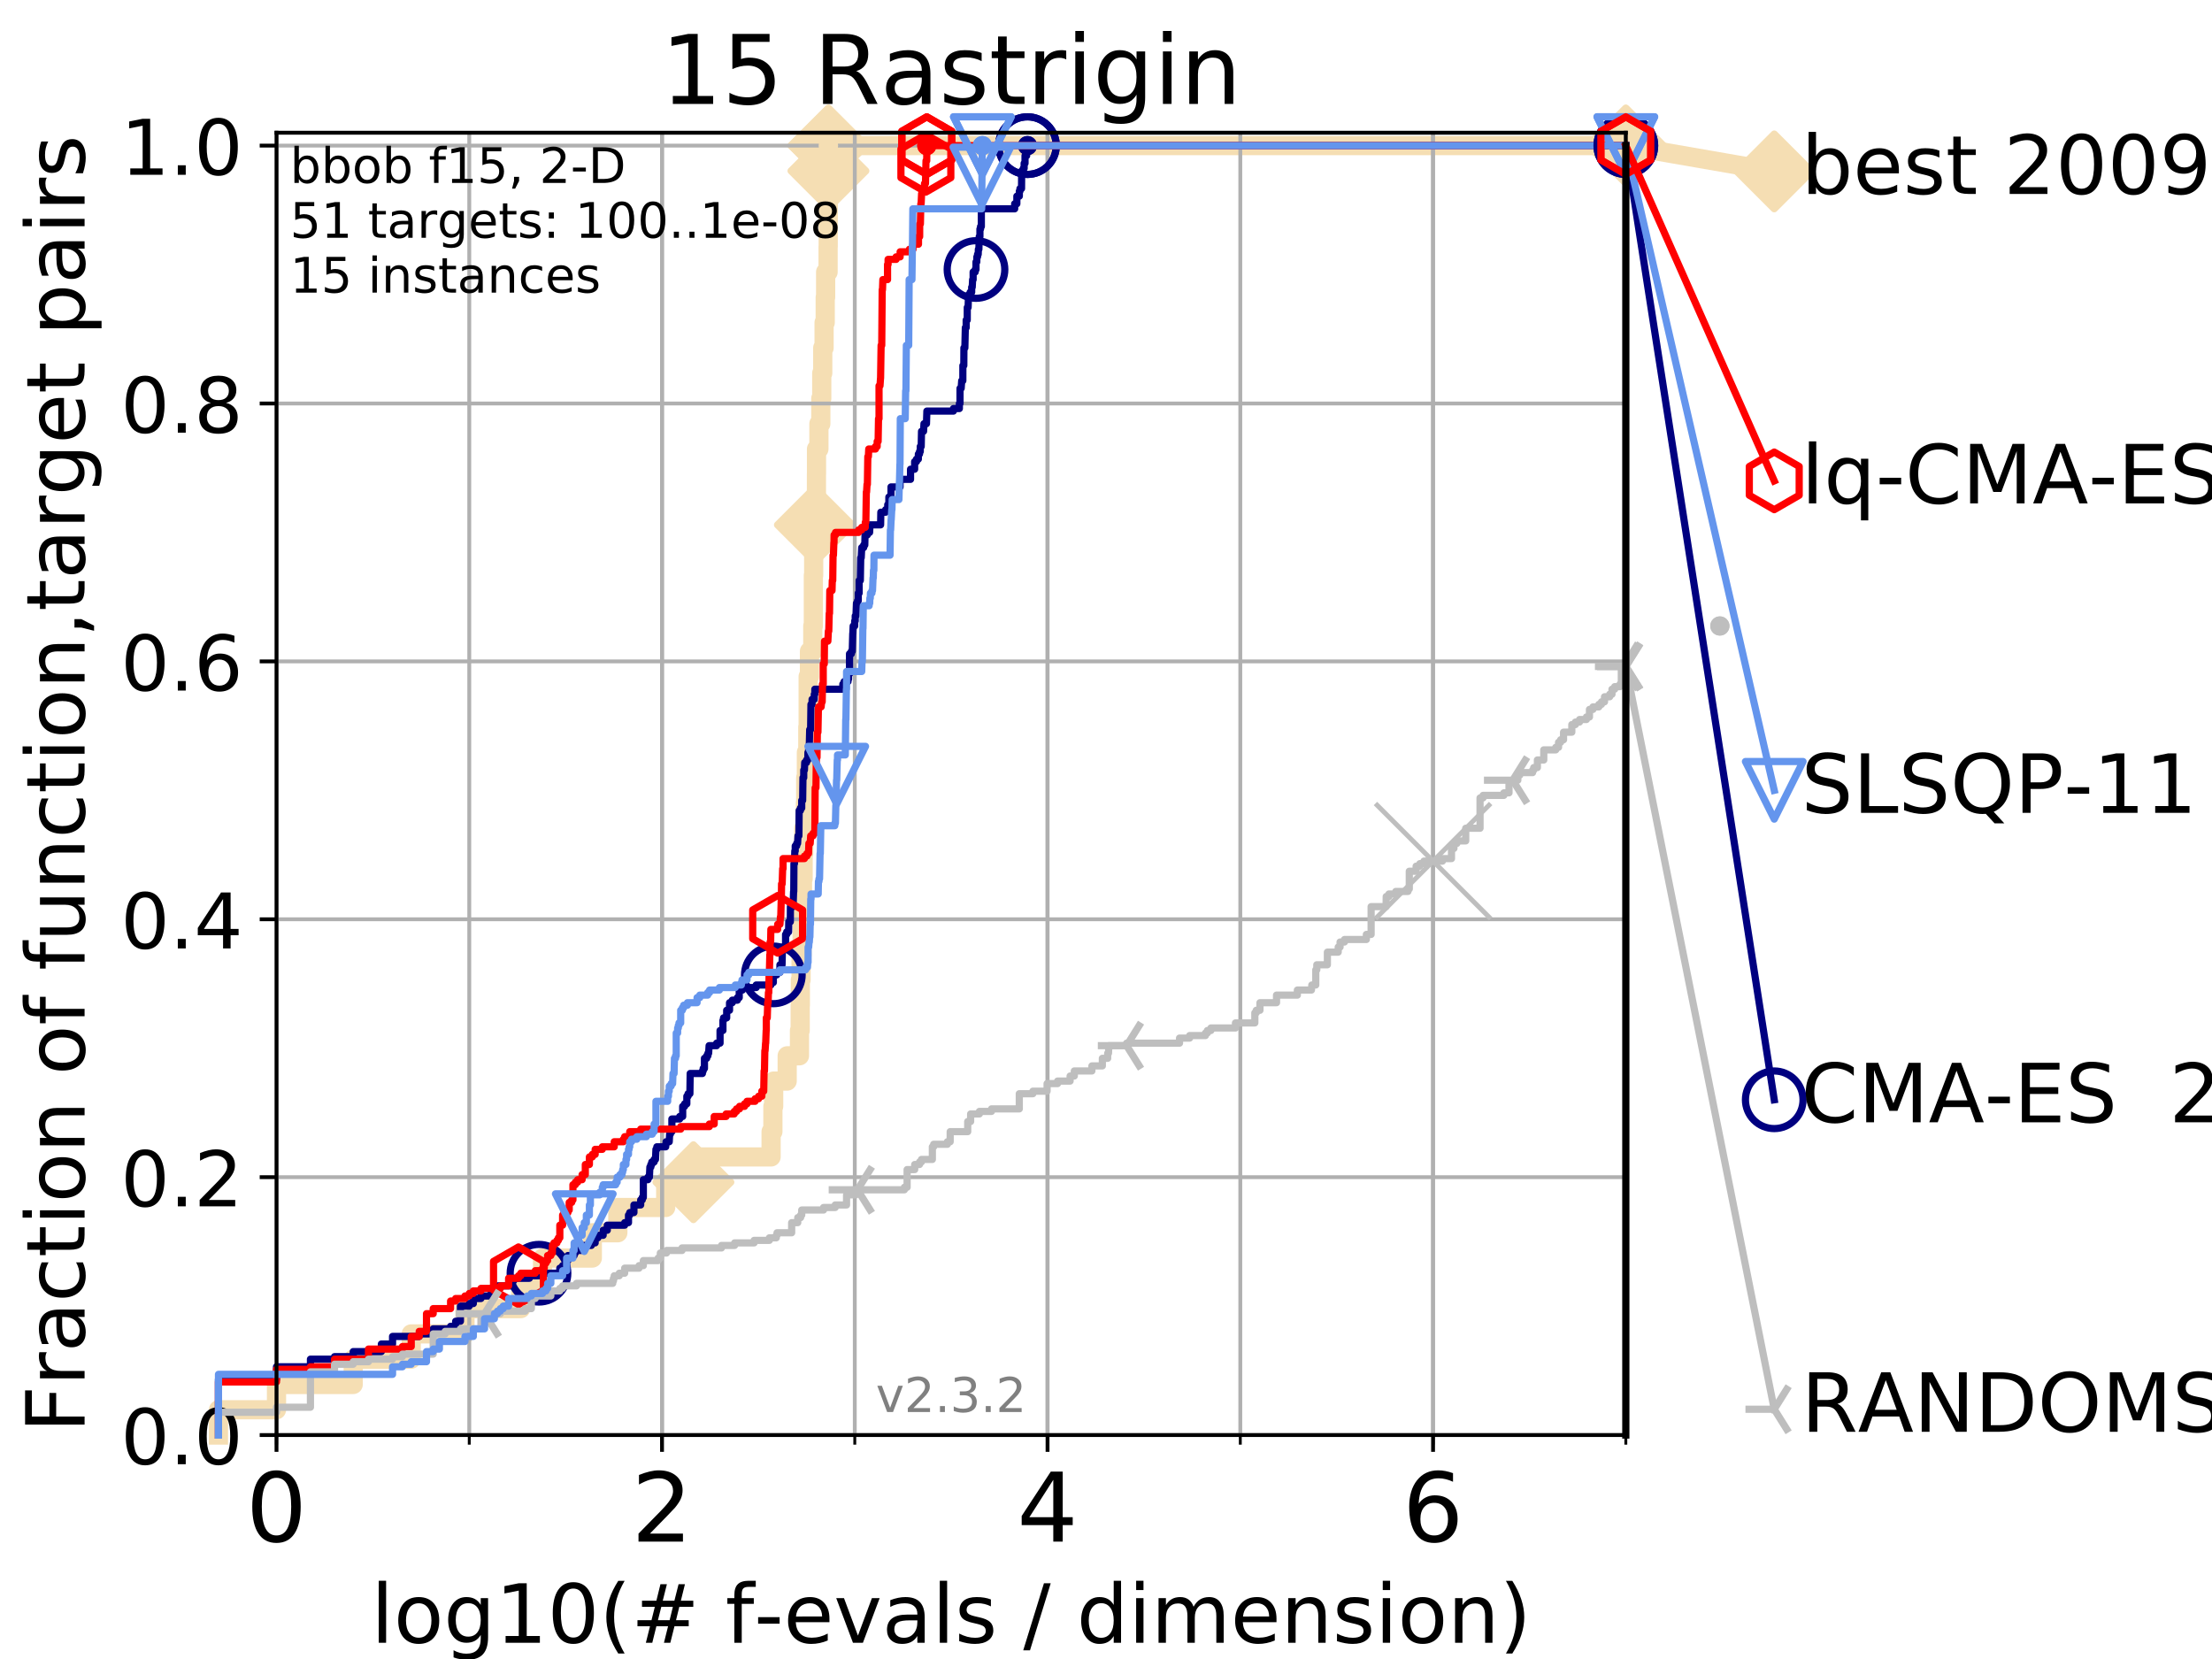 <?xml version="1.0" encoding="utf-8" standalone="no"?>
<!DOCTYPE svg PUBLIC "-//W3C//DTD SVG 1.1//EN"
  "http://www.w3.org/Graphics/SVG/1.1/DTD/svg11.dtd">
<!-- Created with matplotlib (https://matplotlib.org/) -->
<svg height="345.6pt" version="1.1" viewBox="0 0 460.8 345.6" width="460.8pt" xmlns="http://www.w3.org/2000/svg" xmlns:xlink="http://www.w3.org/1999/xlink">
 <defs>
  <style type="text/css">
*{stroke-linecap:butt;stroke-linejoin:round;}
  </style>
 </defs>
 <g id="figure_1">
  <g id="patch_1">
   <path d="M 0 345.6 
L 460.8 345.6 
L 460.8 0 
L 0 0 
z
" style="fill:#ffffff;"/>
  </g>
  <g id="axes_1">
   <g id="patch_2">
    <path d="M 57.6 298.944 
L 338.688 298.944 
L 338.688 27.648 
L 57.6 27.648 
z
" style="fill:#ffffff;"/>
   </g>
   <g id="line2d_1">
    <path d="M 45.512 298.944 
L 45.512 293.677 
L 57.6 293.677 
L 57.6 288.41 
L 73.579 288.41 
L 73.579 283.143 
L 85.667 283.143 
L 85.667 277.877 
L 96.861 277.877 
L 96.861 272.61 
L 108.484 272.61 
L 108.484 267.343 
L 113.023 267.343 
L 113.023 262.076 
L 123.394 262.076 
L 123.394 256.809 
L 128.709 256.809 
L 128.709 251.542 
L 138.678 251.542 
L 138.678 246.275 
L 144.451 246.275 
L 144.451 241.009 
L 160.633 241.009 
L 160.633 235.742 
L 161.008 235.742 
L 161.008 230.475 
L 161.169 230.475 
L 161.169 225.208 
L 163.985 225.208 
L 163.985 219.941 
L 166.545 219.941 
L 166.545 214.674 
L 166.696 214.674 
L 166.696 209.407 
L 166.729 209.407 
L 166.729 204.141 
L 166.879 204.141 
L 166.879 198.874 
L 167.093 198.874 
L 167.093 188.34 
L 167.175 188.34 
L 167.175 183.073 
L 167.304 183.073 
L 167.304 177.806 
L 167.433 177.806 
L 167.433 172.539 
L 167.783 172.539 
L 167.783 167.272 
L 167.845 167.272 
L 167.845 162.006 
L 167.986 162.006 
L 167.986 156.739 
L 168.279 156.739 
L 168.279 151.472 
L 168.355 151.472 
L 168.355 140.938 
L 168.627 140.938 
L 168.627 135.671 
L 169.317 135.671 
L 169.317 130.404 
L 169.432 130.404 
L 169.432 119.871 
L 169.503 119.871 
L 169.503 114.604 
L 169.603 114.604 
L 169.603 109.337 
L 169.758 109.337 
L 169.758 104.07 
L 170.078 104.07 
L 170.078 98.803 
L 170.092 98.803 
L 170.092 93.536 
L 170.594 93.536 
L 170.594 88.27 
L 170.991 88.27 
L 170.991 83.003 
L 171.186 83.003 
L 171.186 77.736 
L 171.392 77.736 
L 171.392 72.469 
L 171.671 72.469 
L 171.671 67.202 
L 171.908 67.202 
L 171.908 61.935 
L 171.995 61.935 
L 171.995 56.668 
L 172.506 56.668 
L 172.506 51.402 
L 172.53 51.402 
L 172.53 46.135 
L 172.542 46.135 
L 172.542 40.868 
L 172.566 40.868 
L 172.566 35.601 
L 172.578 35.601 
L 172.578 30.334 
L 338.688 30.334 
" style="fill:none;stroke:#f5deb3;stroke-linecap:square;stroke-width:4;"/>
   </g>
   <g id="line2d_2">
    <defs>
     <path d="M -0 7.778 
L 7.778 0 
L 0 -7.778 
L -7.778 -0 
z
" id="m051d6d8139" style="stroke:#f5deb3;stroke-linejoin:miter;stroke-width:1.5;"/>
    </defs>
    <g>
     <use style="fill:#f5deb3;stroke:#f5deb3;stroke-linejoin:miter;stroke-width:1.5;" x="144.451" xlink:href="#m051d6d8139" y="246.275"/>
     <use style="fill:#f5deb3;stroke:#f5deb3;stroke-linejoin:miter;stroke-width:1.5;" x="169.758" xlink:href="#m051d6d8139" y="109.337"/>
     <use style="fill:#f5deb3;stroke:#f5deb3;stroke-linejoin:miter;stroke-width:1.5;" x="172.578" xlink:href="#m051d6d8139" y="35.601"/>
     <use style="fill:#f5deb3;stroke:#f5deb3;stroke-linejoin:miter;stroke-width:1.5;" x="172.578" xlink:href="#m051d6d8139" y="30.334"/>
     <use style="fill:#f5deb3;stroke:#f5deb3;stroke-linejoin:miter;stroke-width:1.5;" x="172.578" xlink:href="#m051d6d8139" y="30.334"/>
     <use style="fill:#f5deb3;stroke:#f5deb3;stroke-linejoin:miter;stroke-width:1.5;" x="338.688" xlink:href="#m051d6d8139" y="30.334"/>
    </g>
   </g>
   <g id="line2d_3">
    <path style="fill:none;stroke:#f5deb3;stroke-linecap:square;stroke-width:4;"/>
    <g/>
   </g>
   <g id="line2d_4">
    <path d="M 338.688 30.334 
L 369.608 35.706 
" style="fill:none;stroke:#f5deb3;stroke-linecap:square;stroke-width:4;"/>
    <g>
     <use style="fill:#f5deb3;stroke:#f5deb3;stroke-linejoin:miter;stroke-width:1.5;" x="338.688" xlink:href="#m051d6d8139" y="30.334"/>
     <use style="fill:#f5deb3;stroke:#f5deb3;stroke-linejoin:miter;stroke-width:1.5;" x="369.608" xlink:href="#m051d6d8139" y="35.706"/>
    </g>
   </g>
   <g id="matplotlib.axis_1">
    <g id="xtick_1">
     <g id="line2d_5">
      <path clip-path="url(#p345454213e)" d="M 57.6 298.944 
L 57.6 27.648 
" style="fill:none;stroke:#b0b0b0;stroke-linecap:square;stroke-width:0.8;"/>
     </g>
     <g id="line2d_6">
      <defs>
       <path d="M 0 0 
L 0 3.5 
" id="m94f41111b7" style="stroke:#000000;stroke-width:0.8;"/>
      </defs>
      <g>
       <use style="stroke:#000000;stroke-width:0.8;" x="57.6" xlink:href="#m94f41111b7" y="298.944"/>
      </g>
     </g>
     <g id="text_1">
      <!-- 0 -->
      <defs>
       <path d="M 31.781 66.406 
Q 24.172 66.406 20.328 58.906 
Q 16.5 51.422 16.5 36.375 
Q 16.5 21.391 20.328 13.891 
Q 24.172 6.391 31.781 6.391 
Q 39.453 6.391 43.281 13.891 
Q 47.125 21.391 47.125 36.375 
Q 47.125 51.422 43.281 58.906 
Q 39.453 66.406 31.781 66.406 
z
M 31.781 74.219 
Q 44.047 74.219 50.516 64.516 
Q 56.984 54.828 56.984 36.375 
Q 56.984 17.969 50.516 8.266 
Q 44.047 -1.422 31.781 -1.422 
Q 19.531 -1.422 13.062 8.266 
Q 6.594 17.969 6.594 36.375 
Q 6.594 54.828 13.062 64.516 
Q 19.531 74.219 31.781 74.219 
z
" id="DejaVuSans-48"/>
      </defs>
      <g transform="translate(51.237 321.141)scale(0.2 -0.2)">
       <use xlink:href="#DejaVuSans-48"/>
      </g>
     </g>
    </g>
    <g id="xtick_2">
     <g id="line2d_7">
      <path clip-path="url(#p345454213e)" d="M 137.911 298.944 
L 137.911 27.648 
" style="fill:none;stroke:#b0b0b0;stroke-linecap:square;stroke-width:0.8;"/>
     </g>
     <g id="line2d_8">
      <g>
       <use style="stroke:#000000;stroke-width:0.8;" x="137.911" xlink:href="#m94f41111b7" y="298.944"/>
      </g>
     </g>
     <g id="text_2">
      <!-- 2 -->
      <defs>
       <path d="M 19.188 8.297 
L 53.609 8.297 
L 53.609 0 
L 7.328 0 
L 7.328 8.297 
Q 12.938 14.109 22.625 23.891 
Q 32.328 33.688 34.812 36.531 
Q 39.547 41.844 41.422 45.531 
Q 43.312 49.219 43.312 52.781 
Q 43.312 58.594 39.234 62.25 
Q 35.156 65.922 28.609 65.922 
Q 23.969 65.922 18.812 64.312 
Q 13.672 62.703 7.812 59.422 
L 7.812 69.391 
Q 13.766 71.781 18.938 73 
Q 24.125 74.219 28.422 74.219 
Q 39.75 74.219 46.484 68.547 
Q 53.219 62.891 53.219 53.422 
Q 53.219 48.922 51.531 44.891 
Q 49.859 40.875 45.406 35.406 
Q 44.188 33.984 37.641 27.219 
Q 31.109 20.453 19.188 8.297 
z
" id="DejaVuSans-50"/>
      </defs>
      <g transform="translate(131.548 321.141)scale(0.2 -0.2)">
       <use xlink:href="#DejaVuSans-50"/>
      </g>
     </g>
    </g>
    <g id="xtick_3">
     <g id="line2d_9">
      <path clip-path="url(#p345454213e)" d="M 218.222 298.944 
L 218.222 27.648 
" style="fill:none;stroke:#b0b0b0;stroke-linecap:square;stroke-width:0.8;"/>
     </g>
     <g id="line2d_10">
      <g>
       <use style="stroke:#000000;stroke-width:0.8;" x="218.222" xlink:href="#m94f41111b7" y="298.944"/>
      </g>
     </g>
     <g id="text_3">
      <!-- 4 -->
      <defs>
       <path d="M 37.797 64.312 
L 12.891 25.391 
L 37.797 25.391 
z
M 35.203 72.906 
L 47.609 72.906 
L 47.609 25.391 
L 58.016 25.391 
L 58.016 17.188 
L 47.609 17.188 
L 47.609 0 
L 37.797 0 
L 37.797 17.188 
L 4.891 17.188 
L 4.891 26.703 
z
" id="DejaVuSans-52"/>
      </defs>
      <g transform="translate(211.859 321.141)scale(0.2 -0.2)">
       <use xlink:href="#DejaVuSans-52"/>
      </g>
     </g>
    </g>
    <g id="xtick_4">
     <g id="line2d_11">
      <path clip-path="url(#p345454213e)" d="M 298.533 298.944 
L 298.533 27.648 
" style="fill:none;stroke:#b0b0b0;stroke-linecap:square;stroke-width:0.8;"/>
     </g>
     <g id="line2d_12">
      <g>
       <use style="stroke:#000000;stroke-width:0.8;" x="298.533" xlink:href="#m94f41111b7" y="298.944"/>
      </g>
     </g>
     <g id="text_4">
      <!-- 6 -->
      <defs>
       <path d="M 33.016 40.375 
Q 26.375 40.375 22.484 35.828 
Q 18.609 31.297 18.609 23.391 
Q 18.609 15.531 22.484 10.953 
Q 26.375 6.391 33.016 6.391 
Q 39.656 6.391 43.531 10.953 
Q 47.406 15.531 47.406 23.391 
Q 47.406 31.297 43.531 35.828 
Q 39.656 40.375 33.016 40.375 
z
M 52.594 71.297 
L 52.594 62.312 
Q 48.875 64.062 45.094 64.984 
Q 41.312 65.922 37.594 65.922 
Q 27.828 65.922 22.672 59.328 
Q 17.531 52.734 16.797 39.406 
Q 19.672 43.656 24.016 45.922 
Q 28.375 48.188 33.594 48.188 
Q 44.578 48.188 50.953 41.516 
Q 57.328 34.859 57.328 23.391 
Q 57.328 12.156 50.688 5.359 
Q 44.047 -1.422 33.016 -1.422 
Q 20.359 -1.422 13.672 8.266 
Q 6.984 17.969 6.984 36.375 
Q 6.984 53.656 15.188 63.938 
Q 23.391 74.219 37.203 74.219 
Q 40.922 74.219 44.703 73.484 
Q 48.484 72.75 52.594 71.297 
z
" id="DejaVuSans-54"/>
      </defs>
      <g transform="translate(292.17 321.141)scale(0.2 -0.2)">
       <use xlink:href="#DejaVuSans-54"/>
      </g>
     </g>
    </g>
    <g id="xtick_5">
     <g id="line2d_13">
      <path clip-path="url(#p345454213e)" d="M 57.6 298.944 
L 57.6 27.648 
" style="fill:none;stroke:#b0b0b0;stroke-linecap:square;stroke-width:0.8;"/>
     </g>
     <g id="line2d_14">
      <defs>
       <path d="M 0 0 
L 0 2 
" id="mf1229a296d" style="stroke:#000000;stroke-width:0.6;"/>
      </defs>
      <g>
       <use style="stroke:#000000;stroke-width:0.6;" x="57.6" xlink:href="#mf1229a296d" y="298.944"/>
      </g>
     </g>
    </g>
    <g id="xtick_6">
     <g id="line2d_15">
      <path clip-path="url(#p345454213e)" d="M 97.755 298.944 
L 97.755 27.648 
" style="fill:none;stroke:#b0b0b0;stroke-linecap:square;stroke-width:0.8;"/>
     </g>
     <g id="line2d_16">
      <g>
       <use style="stroke:#000000;stroke-width:0.6;" x="97.755" xlink:href="#mf1229a296d" y="298.944"/>
      </g>
     </g>
    </g>
    <g id="xtick_7">
     <g id="line2d_17">
      <path clip-path="url(#p345454213e)" d="M 137.911 298.944 
L 137.911 27.648 
" style="fill:none;stroke:#b0b0b0;stroke-linecap:square;stroke-width:0.8;"/>
     </g>
     <g id="line2d_18">
      <g>
       <use style="stroke:#000000;stroke-width:0.6;" x="137.911" xlink:href="#mf1229a296d" y="298.944"/>
      </g>
     </g>
    </g>
    <g id="xtick_8">
     <g id="line2d_19">
      <path clip-path="url(#p345454213e)" d="M 178.066 298.944 
L 178.066 27.648 
" style="fill:none;stroke:#b0b0b0;stroke-linecap:square;stroke-width:0.8;"/>
     </g>
     <g id="line2d_20">
      <g>
       <use style="stroke:#000000;stroke-width:0.6;" x="178.066" xlink:href="#mf1229a296d" y="298.944"/>
      </g>
     </g>
    </g>
    <g id="xtick_9">
     <g id="line2d_21">
      <path clip-path="url(#p345454213e)" d="M 218.222 298.944 
L 218.222 27.648 
" style="fill:none;stroke:#b0b0b0;stroke-linecap:square;stroke-width:0.8;"/>
     </g>
     <g id="line2d_22">
      <g>
       <use style="stroke:#000000;stroke-width:0.6;" x="218.222" xlink:href="#mf1229a296d" y="298.944"/>
      </g>
     </g>
    </g>
    <g id="xtick_10">
     <g id="line2d_23">
      <path clip-path="url(#p345454213e)" d="M 258.377 298.944 
L 258.377 27.648 
" style="fill:none;stroke:#b0b0b0;stroke-linecap:square;stroke-width:0.8;"/>
     </g>
     <g id="line2d_24">
      <g>
       <use style="stroke:#000000;stroke-width:0.6;" x="258.377" xlink:href="#mf1229a296d" y="298.944"/>
      </g>
     </g>
    </g>
    <g id="xtick_11">
     <g id="line2d_25">
      <path clip-path="url(#p345454213e)" d="M 298.533 298.944 
L 298.533 27.648 
" style="fill:none;stroke:#b0b0b0;stroke-linecap:square;stroke-width:0.8;"/>
     </g>
     <g id="line2d_26">
      <g>
       <use style="stroke:#000000;stroke-width:0.6;" x="298.533" xlink:href="#mf1229a296d" y="298.944"/>
      </g>
     </g>
    </g>
    <g id="xtick_12">
     <g id="line2d_27">
      <path clip-path="url(#p345454213e)" d="M 338.688 298.944 
L 338.688 27.648 
" style="fill:none;stroke:#b0b0b0;stroke-linecap:square;stroke-width:0.8;"/>
     </g>
     <g id="line2d_28">
      <g>
       <use style="stroke:#000000;stroke-width:0.6;" x="338.688" xlink:href="#mf1229a296d" y="298.944"/>
      </g>
     </g>
    </g>
    <g id="text_5">
     <!-- log10(# f-evals / dimension) -->
     <defs>
      <path d="M 9.422 75.984 
L 18.406 75.984 
L 18.406 0 
L 9.422 0 
z
" id="DejaVuSans-108"/>
      <path d="M 30.609 48.391 
Q 23.391 48.391 19.188 42.75 
Q 14.984 37.109 14.984 27.297 
Q 14.984 17.484 19.156 11.844 
Q 23.344 6.203 30.609 6.203 
Q 37.797 6.203 41.984 11.859 
Q 46.188 17.531 46.188 27.297 
Q 46.188 37.016 41.984 42.703 
Q 37.797 48.391 30.609 48.391 
z
M 30.609 56 
Q 42.328 56 49.016 48.375 
Q 55.719 40.766 55.719 27.297 
Q 55.719 13.875 49.016 6.219 
Q 42.328 -1.422 30.609 -1.422 
Q 18.844 -1.422 12.172 6.219 
Q 5.516 13.875 5.516 27.297 
Q 5.516 40.766 12.172 48.375 
Q 18.844 56 30.609 56 
z
" id="DejaVuSans-111"/>
      <path d="M 45.406 27.984 
Q 45.406 37.75 41.375 43.109 
Q 37.359 48.484 30.078 48.484 
Q 22.859 48.484 18.828 43.109 
Q 14.797 37.75 14.797 27.984 
Q 14.797 18.266 18.828 12.891 
Q 22.859 7.516 30.078 7.516 
Q 37.359 7.516 41.375 12.891 
Q 45.406 18.266 45.406 27.984 
z
M 54.391 6.781 
Q 54.391 -7.172 48.188 -13.984 
Q 42 -20.797 29.203 -20.797 
Q 24.469 -20.797 20.266 -20.094 
Q 16.062 -19.391 12.109 -17.922 
L 12.109 -9.188 
Q 16.062 -11.328 19.922 -12.344 
Q 23.781 -13.375 27.781 -13.375 
Q 36.625 -13.375 41.016 -8.766 
Q 45.406 -4.156 45.406 5.172 
L 45.406 9.625 
Q 42.625 4.781 38.281 2.391 
Q 33.938 0 27.875 0 
Q 17.828 0 11.672 7.656 
Q 5.516 15.328 5.516 27.984 
Q 5.516 40.672 11.672 48.328 
Q 17.828 56 27.875 56 
Q 33.938 56 38.281 53.609 
Q 42.625 51.219 45.406 46.391 
L 45.406 54.688 
L 54.391 54.688 
z
" id="DejaVuSans-103"/>
      <path d="M 12.406 8.297 
L 28.516 8.297 
L 28.516 63.922 
L 10.984 60.406 
L 10.984 69.391 
L 28.422 72.906 
L 38.281 72.906 
L 38.281 8.297 
L 54.391 8.297 
L 54.391 0 
L 12.406 0 
z
" id="DejaVuSans-49"/>
      <path d="M 31 75.875 
Q 24.469 64.656 21.281 53.656 
Q 18.109 42.672 18.109 31.391 
Q 18.109 20.125 21.312 9.062 
Q 24.516 -2 31 -13.188 
L 23.188 -13.188 
Q 15.875 -1.703 12.234 9.375 
Q 8.594 20.453 8.594 31.391 
Q 8.594 42.281 12.203 53.312 
Q 15.828 64.359 23.188 75.875 
z
" id="DejaVuSans-40"/>
      <path d="M 51.125 44 
L 36.922 44 
L 32.812 27.688 
L 47.125 27.688 
z
M 43.797 71.781 
L 38.719 51.516 
L 52.984 51.516 
L 58.109 71.781 
L 65.922 71.781 
L 60.891 51.516 
L 76.125 51.516 
L 76.125 44 
L 58.984 44 
L 54.984 27.688 
L 70.516 27.688 
L 70.516 20.219 
L 53.078 20.219 
L 48 0 
L 40.188 0 
L 45.219 20.219 
L 30.906 20.219 
L 25.875 0 
L 18.016 0 
L 23.094 20.219 
L 7.719 20.219 
L 7.719 27.688 
L 24.906 27.688 
L 29 44 
L 13.281 44 
L 13.281 51.516 
L 30.906 51.516 
L 35.891 71.781 
z
" id="DejaVuSans-35"/>
      <path id="DejaVuSans-32"/>
      <path d="M 37.109 75.984 
L 37.109 68.5 
L 28.516 68.5 
Q 23.688 68.5 21.797 66.547 
Q 19.922 64.594 19.922 59.516 
L 19.922 54.688 
L 34.719 54.688 
L 34.719 47.703 
L 19.922 47.703 
L 19.922 0 
L 10.891 0 
L 10.891 47.703 
L 2.297 47.703 
L 2.297 54.688 
L 10.891 54.688 
L 10.891 58.5 
Q 10.891 67.625 15.141 71.797 
Q 19.391 75.984 28.609 75.984 
z
" id="DejaVuSans-102"/>
      <path d="M 4.891 31.391 
L 31.203 31.391 
L 31.203 23.391 
L 4.891 23.391 
z
" id="DejaVuSans-45"/>
      <path d="M 56.203 29.594 
L 56.203 25.203 
L 14.891 25.203 
Q 15.484 15.922 20.484 11.062 
Q 25.484 6.203 34.422 6.203 
Q 39.594 6.203 44.453 7.469 
Q 49.312 8.734 54.109 11.281 
L 54.109 2.781 
Q 49.266 0.734 44.188 -0.344 
Q 39.109 -1.422 33.891 -1.422 
Q 20.797 -1.422 13.156 6.188 
Q 5.516 13.812 5.516 26.812 
Q 5.516 40.234 12.766 48.109 
Q 20.016 56 32.328 56 
Q 43.359 56 49.781 48.891 
Q 56.203 41.797 56.203 29.594 
z
M 47.219 32.234 
Q 47.125 39.594 43.094 43.984 
Q 39.062 48.391 32.422 48.391 
Q 24.906 48.391 20.391 44.141 
Q 15.875 39.891 15.188 32.172 
z
" id="DejaVuSans-101"/>
      <path d="M 2.984 54.688 
L 12.5 54.688 
L 29.594 8.797 
L 46.688 54.688 
L 56.203 54.688 
L 35.688 0 
L 23.484 0 
z
" id="DejaVuSans-118"/>
      <path d="M 34.281 27.484 
Q 23.391 27.484 19.188 25 
Q 14.984 22.516 14.984 16.5 
Q 14.984 11.719 18.141 8.906 
Q 21.297 6.109 26.703 6.109 
Q 34.188 6.109 38.703 11.406 
Q 43.219 16.703 43.219 25.484 
L 43.219 27.484 
z
M 52.203 31.203 
L 52.203 0 
L 43.219 0 
L 43.219 8.297 
Q 40.141 3.328 35.547 0.953 
Q 30.953 -1.422 24.312 -1.422 
Q 15.922 -1.422 10.953 3.297 
Q 6 8.016 6 15.922 
Q 6 25.141 12.172 29.828 
Q 18.359 34.516 30.609 34.516 
L 43.219 34.516 
L 43.219 35.406 
Q 43.219 41.609 39.141 45 
Q 35.062 48.391 27.688 48.391 
Q 23 48.391 18.547 47.266 
Q 14.109 46.141 10.016 43.891 
L 10.016 52.203 
Q 14.938 54.109 19.578 55.047 
Q 24.219 56 28.609 56 
Q 40.484 56 46.344 49.844 
Q 52.203 43.703 52.203 31.203 
z
" id="DejaVuSans-97"/>
      <path d="M 44.281 53.078 
L 44.281 44.578 
Q 40.484 46.531 36.375 47.5 
Q 32.281 48.484 27.875 48.484 
Q 21.188 48.484 17.844 46.438 
Q 14.5 44.391 14.5 40.281 
Q 14.5 37.156 16.891 35.375 
Q 19.281 33.594 26.516 31.984 
L 29.594 31.297 
Q 39.156 29.25 43.188 25.516 
Q 47.219 21.781 47.219 15.094 
Q 47.219 7.469 41.188 3.016 
Q 35.156 -1.422 24.609 -1.422 
Q 20.219 -1.422 15.453 -0.562 
Q 10.688 0.297 5.422 2 
L 5.422 11.281 
Q 10.406 8.688 15.234 7.391 
Q 20.062 6.109 24.812 6.109 
Q 31.156 6.109 34.562 8.281 
Q 37.984 10.453 37.984 14.406 
Q 37.984 18.062 35.516 20.016 
Q 33.062 21.969 24.703 23.781 
L 21.578 24.516 
Q 13.234 26.266 9.516 29.906 
Q 5.812 33.547 5.812 39.891 
Q 5.812 47.609 11.281 51.797 
Q 16.75 56 26.812 56 
Q 31.781 56 36.172 55.266 
Q 40.578 54.547 44.281 53.078 
z
" id="DejaVuSans-115"/>
      <path d="M 25.391 72.906 
L 33.688 72.906 
L 8.297 -9.281 
L 0 -9.281 
z
" id="DejaVuSans-47"/>
      <path d="M 45.406 46.391 
L 45.406 75.984 
L 54.391 75.984 
L 54.391 0 
L 45.406 0 
L 45.406 8.203 
Q 42.578 3.328 38.25 0.953 
Q 33.938 -1.422 27.875 -1.422 
Q 17.969 -1.422 11.734 6.484 
Q 5.516 14.406 5.516 27.297 
Q 5.516 40.188 11.734 48.094 
Q 17.969 56 27.875 56 
Q 33.938 56 38.25 53.625 
Q 42.578 51.266 45.406 46.391 
z
M 14.797 27.297 
Q 14.797 17.391 18.875 11.75 
Q 22.953 6.109 30.078 6.109 
Q 37.203 6.109 41.297 11.75 
Q 45.406 17.391 45.406 27.297 
Q 45.406 37.203 41.297 42.844 
Q 37.203 48.484 30.078 48.484 
Q 22.953 48.484 18.875 42.844 
Q 14.797 37.203 14.797 27.297 
z
" id="DejaVuSans-100"/>
      <path d="M 9.422 54.688 
L 18.406 54.688 
L 18.406 0 
L 9.422 0 
z
M 9.422 75.984 
L 18.406 75.984 
L 18.406 64.594 
L 9.422 64.594 
z
" id="DejaVuSans-105"/>
      <path d="M 52 44.188 
Q 55.375 50.25 60.062 53.125 
Q 64.75 56 71.094 56 
Q 79.641 56 84.281 50.016 
Q 88.922 44.047 88.922 33.016 
L 88.922 0 
L 79.891 0 
L 79.891 32.719 
Q 79.891 40.578 77.094 44.375 
Q 74.312 48.188 68.609 48.188 
Q 61.625 48.188 57.562 43.547 
Q 53.516 38.922 53.516 30.906 
L 53.516 0 
L 44.484 0 
L 44.484 32.719 
Q 44.484 40.625 41.703 44.406 
Q 38.922 48.188 33.109 48.188 
Q 26.219 48.188 22.156 43.531 
Q 18.109 38.875 18.109 30.906 
L 18.109 0 
L 9.078 0 
L 9.078 54.688 
L 18.109 54.688 
L 18.109 46.188 
Q 21.188 51.219 25.484 53.609 
Q 29.781 56 35.688 56 
Q 41.656 56 45.828 52.969 
Q 50 49.953 52 44.188 
z
" id="DejaVuSans-109"/>
      <path d="M 54.891 33.016 
L 54.891 0 
L 45.906 0 
L 45.906 32.719 
Q 45.906 40.484 42.875 44.328 
Q 39.844 48.188 33.797 48.188 
Q 26.516 48.188 22.312 43.547 
Q 18.109 38.922 18.109 30.906 
L 18.109 0 
L 9.078 0 
L 9.078 54.688 
L 18.109 54.688 
L 18.109 46.188 
Q 21.344 51.125 25.703 53.562 
Q 30.078 56 35.797 56 
Q 45.219 56 50.047 50.172 
Q 54.891 44.344 54.891 33.016 
z
" id="DejaVuSans-110"/>
      <path d="M 8.016 75.875 
L 15.828 75.875 
Q 23.141 64.359 26.781 53.312 
Q 30.422 42.281 30.422 31.391 
Q 30.422 20.453 26.781 9.375 
Q 23.141 -1.703 15.828 -13.188 
L 8.016 -13.188 
Q 14.5 -2 17.703 9.062 
Q 20.906 20.125 20.906 31.391 
Q 20.906 42.672 17.703 53.656 
Q 14.5 64.656 8.016 75.875 
z
" id="DejaVuSans-41"/>
     </defs>
     <g transform="translate(77.303 342.218)scale(0.17 -0.17)">
      <use xlink:href="#DejaVuSans-108"/>
      <use x="27.783" xlink:href="#DejaVuSans-111"/>
      <use x="88.965" xlink:href="#DejaVuSans-103"/>
      <use x="152.441" xlink:href="#DejaVuSans-49"/>
      <use x="216.064" xlink:href="#DejaVuSans-48"/>
      <use x="279.688" xlink:href="#DejaVuSans-40"/>
      <use x="318.701" xlink:href="#DejaVuSans-35"/>
      <use x="402.49" xlink:href="#DejaVuSans-32"/>
      <use x="434.277" xlink:href="#DejaVuSans-102"/>
      <use x="469.404" xlink:href="#DejaVuSans-45"/>
      <use x="505.488" xlink:href="#DejaVuSans-101"/>
      <use x="567.012" xlink:href="#DejaVuSans-118"/>
      <use x="626.191" xlink:href="#DejaVuSans-97"/>
      <use x="687.471" xlink:href="#DejaVuSans-108"/>
      <use x="715.254" xlink:href="#DejaVuSans-115"/>
      <use x="767.354" xlink:href="#DejaVuSans-32"/>
      <use x="799.141" xlink:href="#DejaVuSans-47"/>
      <use x="832.832" xlink:href="#DejaVuSans-32"/>
      <use x="864.619" xlink:href="#DejaVuSans-100"/>
      <use x="928.096" xlink:href="#DejaVuSans-105"/>
      <use x="955.879" xlink:href="#DejaVuSans-109"/>
      <use x="1053.291" xlink:href="#DejaVuSans-101"/>
      <use x="1114.814" xlink:href="#DejaVuSans-110"/>
      <use x="1178.193" xlink:href="#DejaVuSans-115"/>
      <use x="1230.293" xlink:href="#DejaVuSans-105"/>
      <use x="1258.076" xlink:href="#DejaVuSans-111"/>
      <use x="1319.258" xlink:href="#DejaVuSans-110"/>
      <use x="1382.637" xlink:href="#DejaVuSans-41"/>
     </g>
    </g>
   </g>
   <g id="matplotlib.axis_2">
    <g id="ytick_1">
     <g id="line2d_29">
      <path clip-path="url(#p345454213e)" d="M 57.6 298.944 
L 338.688 298.944 
" style="fill:none;stroke:#b0b0b0;stroke-linecap:square;stroke-width:0.8;"/>
     </g>
     <g id="line2d_30">
      <defs>
       <path d="M 0 0 
L -3.5 0 
" id="m932a973c4c" style="stroke:#000000;stroke-width:0.8;"/>
      </defs>
      <g>
       <use style="stroke:#000000;stroke-width:0.8;" x="57.6" xlink:href="#m932a973c4c" y="298.944"/>
      </g>
     </g>
     <g id="text_6">
      <!-- 0.0 -->
      <defs>
       <path d="M 10.688 12.406 
L 21 12.406 
L 21 0 
L 10.688 0 
z
" id="DejaVuSans-46"/>
      </defs>
      <g transform="translate(25.155 305.023)scale(0.16 -0.16)">
       <use xlink:href="#DejaVuSans-48"/>
       <use x="63.623" xlink:href="#DejaVuSans-46"/>
       <use x="95.41" xlink:href="#DejaVuSans-48"/>
      </g>
     </g>
    </g>
    <g id="ytick_2">
     <g id="line2d_31">
      <path clip-path="url(#p345454213e)" d="M 57.6 245.222 
L 338.688 245.222 
" style="fill:none;stroke:#b0b0b0;stroke-linecap:square;stroke-width:0.8;"/>
     </g>
     <g id="line2d_32">
      <g>
       <use style="stroke:#000000;stroke-width:0.8;" x="57.6" xlink:href="#m932a973c4c" y="245.222"/>
      </g>
     </g>
     <g id="text_7">
      <!-- 0.2 -->
      <g transform="translate(25.155 251.301)scale(0.16 -0.16)">
       <use xlink:href="#DejaVuSans-48"/>
       <use x="63.623" xlink:href="#DejaVuSans-46"/>
       <use x="95.41" xlink:href="#DejaVuSans-50"/>
      </g>
     </g>
    </g>
    <g id="ytick_3">
     <g id="line2d_33">
      <path clip-path="url(#p345454213e)" d="M 57.6 191.5 
L 338.688 191.5 
" style="fill:none;stroke:#b0b0b0;stroke-linecap:square;stroke-width:0.8;"/>
     </g>
     <g id="line2d_34">
      <g>
       <use style="stroke:#000000;stroke-width:0.8;" x="57.6" xlink:href="#m932a973c4c" y="191.5"/>
      </g>
     </g>
     <g id="text_8">
      <!-- 0.4 -->
      <g transform="translate(25.155 197.579)scale(0.16 -0.16)">
       <use xlink:href="#DejaVuSans-48"/>
       <use x="63.623" xlink:href="#DejaVuSans-46"/>
       <use x="95.41" xlink:href="#DejaVuSans-52"/>
      </g>
     </g>
    </g>
    <g id="ytick_4">
     <g id="line2d_35">
      <path clip-path="url(#p345454213e)" d="M 57.6 137.778 
L 338.688 137.778 
" style="fill:none;stroke:#b0b0b0;stroke-linecap:square;stroke-width:0.8;"/>
     </g>
     <g id="line2d_36">
      <g>
       <use style="stroke:#000000;stroke-width:0.8;" x="57.6" xlink:href="#m932a973c4c" y="137.778"/>
      </g>
     </g>
     <g id="text_9">
      <!-- 0.6 -->
      <g transform="translate(25.155 143.857)scale(0.16 -0.16)">
       <use xlink:href="#DejaVuSans-48"/>
       <use x="63.623" xlink:href="#DejaVuSans-46"/>
       <use x="95.41" xlink:href="#DejaVuSans-54"/>
      </g>
     </g>
    </g>
    <g id="ytick_5">
     <g id="line2d_37">
      <path clip-path="url(#p345454213e)" d="M 57.6 84.056 
L 338.688 84.056 
" style="fill:none;stroke:#b0b0b0;stroke-linecap:square;stroke-width:0.8;"/>
     </g>
     <g id="line2d_38">
      <g>
       <use style="stroke:#000000;stroke-width:0.8;" x="57.6" xlink:href="#m932a973c4c" y="84.056"/>
      </g>
     </g>
     <g id="text_10">
      <!-- 0.8 -->
      <defs>
       <path d="M 31.781 34.625 
Q 24.75 34.625 20.719 30.859 
Q 16.703 27.094 16.703 20.516 
Q 16.703 13.922 20.719 10.156 
Q 24.75 6.391 31.781 6.391 
Q 38.812 6.391 42.859 10.172 
Q 46.922 13.969 46.922 20.516 
Q 46.922 27.094 42.891 30.859 
Q 38.875 34.625 31.781 34.625 
z
M 21.922 38.812 
Q 15.578 40.375 12.031 44.719 
Q 8.5 49.078 8.5 55.328 
Q 8.5 64.062 14.719 69.141 
Q 20.953 74.219 31.781 74.219 
Q 42.672 74.219 48.875 69.141 
Q 55.078 64.062 55.078 55.328 
Q 55.078 49.078 51.531 44.719 
Q 48 40.375 41.703 38.812 
Q 48.828 37.156 52.797 32.312 
Q 56.781 27.484 56.781 20.516 
Q 56.781 9.906 50.312 4.234 
Q 43.844 -1.422 31.781 -1.422 
Q 19.734 -1.422 13.25 4.234 
Q 6.781 9.906 6.781 20.516 
Q 6.781 27.484 10.781 32.312 
Q 14.797 37.156 21.922 38.812 
z
M 18.312 54.391 
Q 18.312 48.734 21.844 45.562 
Q 25.391 42.391 31.781 42.391 
Q 38.141 42.391 41.719 45.562 
Q 45.312 48.734 45.312 54.391 
Q 45.312 60.062 41.719 63.234 
Q 38.141 66.406 31.781 66.406 
Q 25.391 66.406 21.844 63.234 
Q 18.312 60.062 18.312 54.391 
z
" id="DejaVuSans-56"/>
      </defs>
      <g transform="translate(25.155 90.135)scale(0.16 -0.16)">
       <use xlink:href="#DejaVuSans-48"/>
       <use x="63.623" xlink:href="#DejaVuSans-46"/>
       <use x="95.41" xlink:href="#DejaVuSans-56"/>
      </g>
     </g>
    </g>
    <g id="ytick_6">
     <g id="line2d_39">
      <path clip-path="url(#p345454213e)" d="M 57.6 30.334 
L 338.688 30.334 
" style="fill:none;stroke:#b0b0b0;stroke-linecap:square;stroke-width:0.8;"/>
     </g>
     <g id="line2d_40">
      <g>
       <use style="stroke:#000000;stroke-width:0.8;" x="57.6" xlink:href="#m932a973c4c" y="30.334"/>
      </g>
     </g>
     <g id="text_11">
      <!-- 1.0 -->
      <g transform="translate(25.155 36.413)scale(0.16 -0.16)">
       <use xlink:href="#DejaVuSans-49"/>
       <use x="63.623" xlink:href="#DejaVuSans-46"/>
       <use x="95.41" xlink:href="#DejaVuSans-48"/>
      </g>
     </g>
    </g>
    <g id="text_12">
     <!-- Fraction of function,target pairs -->
     <defs>
      <path d="M 9.812 72.906 
L 51.703 72.906 
L 51.703 64.594 
L 19.672 64.594 
L 19.672 43.109 
L 48.578 43.109 
L 48.578 34.812 
L 19.672 34.812 
L 19.672 0 
L 9.812 0 
z
" id="DejaVuSans-70"/>
      <path d="M 41.109 46.297 
Q 39.594 47.172 37.812 47.578 
Q 36.031 48 33.891 48 
Q 26.266 48 22.188 43.047 
Q 18.109 38.094 18.109 28.812 
L 18.109 0 
L 9.078 0 
L 9.078 54.688 
L 18.109 54.688 
L 18.109 46.188 
Q 20.953 51.172 25.484 53.578 
Q 30.031 56 36.531 56 
Q 37.453 56 38.578 55.875 
Q 39.703 55.766 41.062 55.516 
z
" id="DejaVuSans-114"/>
      <path d="M 48.781 52.594 
L 48.781 44.188 
Q 44.969 46.297 41.141 47.344 
Q 37.312 48.391 33.406 48.391 
Q 24.656 48.391 19.812 42.844 
Q 14.984 37.312 14.984 27.297 
Q 14.984 17.281 19.812 11.734 
Q 24.656 6.203 33.406 6.203 
Q 37.312 6.203 41.141 7.25 
Q 44.969 8.297 48.781 10.406 
L 48.781 2.094 
Q 45.016 0.344 40.984 -0.531 
Q 36.969 -1.422 32.422 -1.422 
Q 20.062 -1.422 12.781 6.344 
Q 5.516 14.109 5.516 27.297 
Q 5.516 40.672 12.859 48.328 
Q 20.219 56 33.016 56 
Q 37.156 56 41.109 55.141 
Q 45.062 54.297 48.781 52.594 
z
" id="DejaVuSans-99"/>
      <path d="M 18.312 70.219 
L 18.312 54.688 
L 36.812 54.688 
L 36.812 47.703 
L 18.312 47.703 
L 18.312 18.016 
Q 18.312 11.328 20.141 9.422 
Q 21.969 7.516 27.594 7.516 
L 36.812 7.516 
L 36.812 0 
L 27.594 0 
Q 17.188 0 13.234 3.875 
Q 9.281 7.766 9.281 18.016 
L 9.281 47.703 
L 2.688 47.703 
L 2.688 54.688 
L 9.281 54.688 
L 9.281 70.219 
z
" id="DejaVuSans-116"/>
      <path d="M 8.5 21.578 
L 8.5 54.688 
L 17.484 54.688 
L 17.484 21.922 
Q 17.484 14.156 20.5 10.266 
Q 23.531 6.391 29.594 6.391 
Q 36.859 6.391 41.078 11.031 
Q 45.312 15.672 45.312 23.688 
L 45.312 54.688 
L 54.297 54.688 
L 54.297 0 
L 45.312 0 
L 45.312 8.406 
Q 42.047 3.422 37.719 1 
Q 33.406 -1.422 27.688 -1.422 
Q 18.266 -1.422 13.375 4.438 
Q 8.5 10.297 8.5 21.578 
z
M 31.109 56 
z
" id="DejaVuSans-117"/>
      <path d="M 11.719 12.406 
L 22.016 12.406 
L 22.016 4 
L 14.016 -11.625 
L 7.719 -11.625 
L 11.719 4 
z
" id="DejaVuSans-44"/>
      <path d="M 18.109 8.203 
L 18.109 -20.797 
L 9.078 -20.797 
L 9.078 54.688 
L 18.109 54.688 
L 18.109 46.391 
Q 20.953 51.266 25.266 53.625 
Q 29.594 56 35.594 56 
Q 45.562 56 51.781 48.094 
Q 58.016 40.188 58.016 27.297 
Q 58.016 14.406 51.781 6.484 
Q 45.562 -1.422 35.594 -1.422 
Q 29.594 -1.422 25.266 0.953 
Q 20.953 3.328 18.109 8.203 
z
M 48.688 27.297 
Q 48.688 37.203 44.609 42.844 
Q 40.531 48.484 33.406 48.484 
Q 26.266 48.484 22.188 42.844 
Q 18.109 37.203 18.109 27.297 
Q 18.109 17.391 22.188 11.75 
Q 26.266 6.109 33.406 6.109 
Q 40.531 6.109 44.609 11.75 
Q 48.688 17.391 48.688 27.297 
z
" id="DejaVuSans-112"/>
     </defs>
     <g transform="translate(17.62 298.435)rotate(-90)scale(0.17 -0.17)">
      <use xlink:href="#DejaVuSans-70"/>
      <use x="57.41" xlink:href="#DejaVuSans-114"/>
      <use x="98.523" xlink:href="#DejaVuSans-97"/>
      <use x="159.803" xlink:href="#DejaVuSans-99"/>
      <use x="214.783" xlink:href="#DejaVuSans-116"/>
      <use x="253.992" xlink:href="#DejaVuSans-105"/>
      <use x="281.775" xlink:href="#DejaVuSans-111"/>
      <use x="342.957" xlink:href="#DejaVuSans-110"/>
      <use x="406.336" xlink:href="#DejaVuSans-32"/>
      <use x="438.123" xlink:href="#DejaVuSans-111"/>
      <use x="499.305" xlink:href="#DejaVuSans-102"/>
      <use x="534.51" xlink:href="#DejaVuSans-32"/>
      <use x="566.297" xlink:href="#DejaVuSans-102"/>
      <use x="601.502" xlink:href="#DejaVuSans-117"/>
      <use x="664.881" xlink:href="#DejaVuSans-110"/>
      <use x="728.26" xlink:href="#DejaVuSans-99"/>
      <use x="783.24" xlink:href="#DejaVuSans-116"/>
      <use x="822.449" xlink:href="#DejaVuSans-105"/>
      <use x="850.232" xlink:href="#DejaVuSans-111"/>
      <use x="911.414" xlink:href="#DejaVuSans-110"/>
      <use x="974.793" xlink:href="#DejaVuSans-44"/>
      <use x="1006.58" xlink:href="#DejaVuSans-116"/>
      <use x="1045.789" xlink:href="#DejaVuSans-97"/>
      <use x="1107.068" xlink:href="#DejaVuSans-114"/>
      <use x="1148.166" xlink:href="#DejaVuSans-103"/>
      <use x="1211.643" xlink:href="#DejaVuSans-101"/>
      <use x="1273.166" xlink:href="#DejaVuSans-116"/>
      <use x="1312.375" xlink:href="#DejaVuSans-32"/>
      <use x="1344.162" xlink:href="#DejaVuSans-112"/>
      <use x="1407.639" xlink:href="#DejaVuSans-97"/>
      <use x="1468.918" xlink:href="#DejaVuSans-105"/>
      <use x="1496.701" xlink:href="#DejaVuSans-114"/>
      <use x="1537.814" xlink:href="#DejaVuSans-115"/>
     </g>
    </g>
   </g>
   <g id="line2d_41">
    <defs>
     <path d="M 0 1.5 
C 0.398 1.5 0.779 1.342 1.061 1.061 
C 1.342 0.779 1.5 0.398 1.5 0 
C 1.5 -0.398 1.342 -0.779 1.061 -1.061 
C 0.779 -1.342 0.398 -1.5 0 -1.5 
C -0.398 -1.5 -0.779 -1.342 -1.061 -1.061 
C -1.342 -0.779 -1.5 -0.398 -1.5 0 
C -1.5 0.398 -1.342 0.779 -1.061 1.061 
C -0.779 1.342 -0.398 1.5 0 1.5 
z
" id="me0d33a4d34" style="stroke:#f5deb3;"/>
    </defs>
    <g>
     <use style="fill:#f5deb3;stroke:#f5deb3;" x="172.578" xlink:href="#me0d33a4d34" y="30.334"/>
     <use style="fill:#f5deb3;stroke:#f5deb3;" x="172.578" xlink:href="#me0d33a4d34" y="30.334"/>
    </g>
   </g>
   <g id="line2d_42">
    <defs>
     <path d="M 0 1.5 
C 0.398 1.5 0.779 1.342 1.061 1.061 
C 1.342 0.779 1.5 0.398 1.5 0 
C 1.5 -0.398 1.342 -0.779 1.061 -1.061 
C 0.779 -1.342 0.398 -1.5 0 -1.5 
C -0.398 -1.5 -0.779 -1.342 -1.061 -1.061 
C -1.342 -0.779 -1.5 -0.398 -1.5 0 
C -1.5 0.398 -1.342 0.779 -1.061 1.061 
C -0.779 1.342 -0.398 1.5 0 1.5 
z
" id="md331f2b9dd" style="stroke:#000080;"/>
    </defs>
    <g>
     <use style="fill:#000080;stroke:#000080;" x="214.038" xlink:href="#md331f2b9dd" y="30.334"/>
     <use style="fill:#000080;stroke:#000080;" x="214.038" xlink:href="#md331f2b9dd" y="30.334"/>
    </g>
   </g>
   <g id="line2d_43">
    <path d="M 45.512 298.944 
L 45.512 287.357 
L 57.6 287.357 
L 57.6 284.723 
L 64.671 284.723 
L 64.671 283.143 
L 69.688 283.143 
L 69.688 282.617 
L 73.579 282.617 
L 73.579 281.563 
L 79.447 281.563 
L 79.447 279.983 
L 81.776 279.983 
L 81.776 278.403 
L 87.33 278.403 
L 87.33 277.877 
L 90.243 277.877 
L 90.243 276.823 
L 93.864 276.823 
L 93.864 276.296 
L 94.921 276.296 
L 94.921 275.243 
L 95.918 275.243 
L 95.918 272.083 
L 97.755 272.083 
L 97.755 271.556 
L 98.606 271.556 
L 98.606 270.503 
L 100.193 270.503 
L 100.193 269.976 
L 102.331 269.976 
L 102.331 268.396 
L 103.623 268.396 
L 103.623 267.87 
L 106.489 267.87 
L 106.489 266.816 
L 107.009 266.816 
L 107.009 266.289 
L 110.274 266.289 
L 110.274 265.763 
L 112.281 265.763 
L 112.281 265.236 
L 116.621 265.236 
L 116.621 264.183 
L 117.203 264.183 
L 117.203 263.656 
L 118.04 263.656 
L 118.04 262.603 
L 118.31 262.603 
L 118.31 261.549 
L 119.603 261.549 
L 119.603 261.023 
L 119.85 261.023 
L 119.85 260.496 
L 121.037 260.496 
L 121.037 259.969 
L 121.712 259.969 
L 121.712 259.443 
L 123.193 259.443 
L 123.193 258.916 
L 123.985 258.916 
L 123.985 257.862 
L 124.557 257.862 
L 124.557 257.336 
L 125.648 257.336 
L 125.648 256.282 
L 126.507 256.282 
L 126.507 255.229 
L 130.128 255.229 
L 130.128 254.702 
L 130.927 254.702 
L 130.927 253.122 
L 131.185 253.122 
L 131.185 252.596 
L 132.06 252.596 
L 132.06 251.016 
L 133.466 251.016 
L 133.466 249.962 
L 133.8 249.962 
L 133.8 249.436 
L 134.019 249.436 
L 134.019 245.749 
L 134.974 245.749 
L 134.974 245.222 
L 135.281 245.222 
L 135.382 243.115 
L 135.582 243.115 
L 135.582 242.589 
L 135.78 242.589 
L 135.78 242.062 
L 136.266 242.062 
L 136.266 241.535 
L 136.551 241.535 
L 136.645 239.428 
L 136.832 239.428 
L 136.832 238.902 
L 138.678 238.902 
L 138.762 237.848 
L 139.414 237.848 
L 139.494 236.268 
L 139.652 236.268 
L 139.652 235.742 
L 139.965 235.742 
L 139.965 233.108 
L 141.592 233.108 
L 141.592 232.582 
L 142.216 232.582 
L 142.216 230.475 
L 142.62 230.475 
L 142.62 229.948 
L 143.08 229.948 
L 143.08 228.368 
L 143.337 228.368 
L 143.337 227.841 
L 143.716 227.841 
L 143.779 223.628 
L 146.324 223.628 
L 146.324 223.101 
L 146.485 223.101 
L 146.485 222.575 
L 146.749 222.575 
L 146.749 220.468 
L 147.216 220.468 
L 147.216 219.941 
L 147.47 219.941 
L 147.47 219.414 
L 147.62 219.414 
L 147.72 217.834 
L 149.287 217.834 
L 149.287 217.308 
L 149.999 217.308 
L 149.999 214.674 
L 150.599 214.674 
L 150.599 212.567 
L 150.725 212.567 
L 150.725 212.041 
L 151.381 212.041 
L 151.381 210.461 
L 151.975 210.461 
L 151.975 208.881 
L 152.55 208.881 
L 152.55 208.354 
L 153.609 208.354 
L 153.609 207.827 
L 153.995 207.827 
L 153.995 206.247 
L 154.675 206.247 
L 154.675 205.721 
L 157.529 205.721 
L 157.529 205.194 
L 160.585 205.194 
L 160.585 204.667 
L 161.1 204.667 
L 161.1 203.087 
L 161.801 203.087 
L 161.801 202.56 
L 162.475 202.56 
L 162.475 200.98 
L 162.917 200.98 
L 163 197.294 
L 163.65 197.294 
L 163.65 194.66 
L 163.887 194.66 
L 163.887 194.133 
L 164.276 194.133 
L 164.314 192.027 
L 164.638 192.027 
L 164.656 188.867 
L 165.212 188.867 
L 165.321 185.706 
L 165.357 185.706 
L 165.393 179.913 
L 165.501 179.913 
L 165.573 177.28 
L 165.662 177.28 
L 165.662 176.226 
L 165.961 176.226 
L 165.961 175.699 
L 166.152 175.699 
L 166.238 174.119 
L 166.426 174.119 
L 166.477 168.853 
L 166.746 168.853 
L 166.746 168.326 
L 167.011 168.326 
L 167.011 166.746 
L 167.207 166.746 
L 167.272 162.006 
L 167.433 162.006 
L 167.433 160.426 
L 167.577 160.426 
L 167.64 158.846 
L 168.017 158.846 
L 168.017 158.319 
L 168.279 158.319 
L 168.309 156.739 
L 168.4 156.739 
L 168.491 155.685 
L 168.582 155.685 
L 168.672 151.999 
L 168.865 151.999 
L 168.938 146.732 
L 169.172 146.732 
L 169.172 145.678 
L 169.631 145.678 
L 169.631 144.625 
L 169.744 144.625 
L 169.744 143.572 
L 175.577 143.572 
L 175.577 142.518 
L 175.847 142.518 
L 175.847 141.992 
L 176.65 141.992 
L 176.65 141.465 
L 176.773 141.465 
L 176.773 140.411 
L 176.969 140.411 
L 176.969 136.198 
L 177.354 136.198 
L 177.354 135.671 
L 177.544 135.671 
L 177.643 131.985 
L 177.66 131.985 
L 177.732 130.404 
L 178.049 130.404 
L 178.049 129.351 
L 178.162 129.351 
L 178.162 128.298 
L 178.317 128.298 
L 178.42 125.664 
L 178.641 125.664 
L 178.641 125.138 
L 178.792 125.138 
L 178.792 123.558 
L 178.975 123.558 
L 178.975 120.924 
L 179.222 120.924 
L 179.303 116.184 
L 179.408 116.184 
L 179.513 114.077 
L 179.918 114.077 
L 179.918 113.55 
L 180.151 113.55 
L 180.205 111.444 
L 180.67 111.444 
L 180.67 110.917 
L 181.151 110.917 
L 181.239 109.337 
L 183.448 109.337 
L 183.493 106.704 
L 184.492 106.704 
L 184.492 106.177 
L 184.933 106.177 
L 184.933 105.124 
L 185.166 105.124 
L 185.166 103.543 
L 185.613 103.543 
L 185.613 101.437 
L 187.499 101.437 
L 187.499 99.857 
L 189.681 99.857 
L 189.681 97.75 
L 190.534 97.75 
L 190.534 96.17 
L 190.918 96.17 
L 190.918 95.643 
L 191.31 95.643 
L 191.31 94.59 
L 191.549 94.59 
L 191.549 94.063 
L 191.709 94.063 
L 191.709 93.01 
L 191.903 93.01 
L 191.97 89.85 
L 192.397 89.85 
L 192.478 88.27 
L 193 88.27 
L 193.085 85.636 
L 198.618 85.636 
L 198.618 85.109 
L 199.854 85.109 
L 199.854 84.056 
L 199.986 84.056 
L 199.993 80.896 
L 200.23 80.896 
L 200.337 79.316 
L 200.576 79.316 
L 200.583 76.156 
L 200.779 76.156 
L 200.8 72.469 
L 200.998 72.469 
L 201.096 68.255 
L 201.272 68.255 
L 201.272 66.675 
L 201.492 66.675 
L 201.503 64.042 
L 201.675 64.042 
L 201.76 61.409 
L 202.096 61.409 
L 202.096 60.882 
L 202.418 60.882 
L 202.418 59.829 
L 202.53 59.829 
L 202.613 58.248 
L 202.72 58.248 
L 202.72 56.668 
L 203.145 56.668 
L 203.145 56.142 
L 203.318 56.142 
L 203.318 54.562 
L 203.483 54.562 
L 203.497 53.508 
L 203.637 53.508 
L 203.637 52.982 
L 203.777 52.982 
L 203.813 51.928 
L 203.92 51.928 
L 203.989 49.295 
L 204.135 49.295 
L 204.135 47.715 
L 204.261 47.715 
L 204.261 47.188 
L 204.431 47.188 
L 204.431 43.501 
L 211.375 43.501 
L 211.375 42.448 
L 211.829 42.448 
L 211.829 40.868 
L 212.346 40.868 
L 212.346 39.814 
L 212.476 39.814 
L 212.476 39.288 
L 212.804 39.288 
L 212.835 35.601 
L 213.171 35.601 
L 213.171 35.074 
L 213.349 35.074 
L 213.349 34.021 
L 213.531 34.021 
L 213.531 32.441 
L 213.869 32.441 
L 213.869 30.861 
L 214.038 30.861 
L 214.038 30.334 
L 338.688 30.334 
L 338.688 30.334 
" style="fill:none;stroke:#000080;stroke-linecap:square;stroke-width:1.5;"/>
   </g>
   <g id="line2d_44">
    <defs>
     <path d="M 0 6 
C 1.591 6 3.117 5.368 4.243 4.243 
C 5.368 3.117 6 1.591 6 0 
C 6 -1.591 5.368 -3.117 4.243 -4.243 
C 3.117 -5.368 1.591 -6 0 -6 
C -1.591 -6 -3.117 -5.368 -4.243 -4.243 
C -5.368 -3.117 -6 -1.591 -6 0 
C -6 1.591 -5.368 3.117 -4.243 4.243 
C -3.117 5.368 -1.591 6 0 6 
z
" id="mb56f759d38" style="stroke:#000080;stroke-width:1.5;"/>
    </defs>
    <g>
     <use style="fill-opacity:0;stroke:#000080;stroke-width:1.5;" x="112.281" xlink:href="#mb56f759d38" y="265.236"/>
     <use style="fill-opacity:0;stroke:#000080;stroke-width:1.5;" x="161.1" xlink:href="#mb56f759d38" y="203.087"/>
     <use style="fill-opacity:0;stroke:#000080;stroke-width:1.5;" x="203.318" xlink:href="#mb56f759d38" y="56.142"/>
     <use style="fill-opacity:0;stroke:#000080;stroke-width:1.5;" x="214.038" xlink:href="#mb56f759d38" y="30.334"/>
     <use style="fill-opacity:0;stroke:#000080;stroke-width:1.5;" x="214.038" xlink:href="#mb56f759d38" y="30.334"/>
     <use style="fill-opacity:0;stroke:#000080;stroke-width:1.5;" x="338.688" xlink:href="#mb56f759d38" y="30.334"/>
    </g>
   </g>
   <g id="line2d_45">
    <path style="fill:none;stroke:#000080;stroke-linecap:square;stroke-width:1.5;"/>
    <g/>
   </g>
   <g id="line2d_46">
    <defs>
     <path d="M 0 1.5 
C 0.398 1.5 0.779 1.342 1.061 1.061 
C 1.342 0.779 1.5 0.398 1.5 0 
C 1.5 -0.398 1.342 -0.779 1.061 -1.061 
C 0.779 -1.342 0.398 -1.5 0 -1.5 
C -0.398 -1.5 -0.779 -1.342 -1.061 -1.061 
C -1.342 -0.779 -1.5 -0.398 -1.5 0 
C -1.5 0.398 -1.342 0.779 -1.061 1.061 
C -0.779 1.342 -0.398 1.5 0 1.5 
z
" id="mee8f6eb668" style="stroke:#ff0000;"/>
    </defs>
    <g>
     <use style="fill:#ff0000;stroke:#ff0000;" x="193.07" xlink:href="#mee8f6eb668" y="30.334"/>
     <use style="fill:#ff0000;stroke:#ff0000;" x="193.07" xlink:href="#mee8f6eb668" y="30.334"/>
    </g>
   </g>
   <g id="line2d_47">
    <path d="M 45.512 298.944 
L 45.512 287.884 
L 57.6 287.884 
L 57.6 285.25 
L 64.671 285.25 
L 64.671 284.723 
L 69.688 284.723 
L 69.688 283.143 
L 76.759 283.143 
L 76.759 281.037 
L 83.83 281.037 
L 83.83 280.51 
L 85.667 280.51 
L 85.667 278.403 
L 87.33 278.403 
L 87.33 277.35 
L 88.847 277.35 
L 88.847 273.663 
L 90.243 273.663 
L 90.243 272.61 
L 93.864 272.61 
L 93.864 271.03 
L 94.921 271.03 
L 94.921 270.503 
L 96.861 270.503 
L 96.861 269.976 
L 97.755 269.976 
L 97.755 269.45 
L 98.606 269.45 
L 98.606 268.923 
L 100.193 268.923 
L 100.193 268.396 
L 104.235 268.396 
L 104.235 267.87 
L 105.952 267.87 
L 105.952 266.289 
L 108.006 266.289 
L 108.006 265.763 
L 108.484 265.763 
L 108.484 265.236 
L 111.506 265.236 
L 111.506 264.709 
L 113.023 264.709 
L 113.023 264.183 
L 113.383 264.183 
L 113.383 263.129 
L 113.735 263.129 
L 113.735 262.603 
L 114.08 262.603 
L 114.08 261.549 
L 114.751 261.549 
L 114.751 261.023 
L 115.077 261.023 
L 115.077 259.443 
L 115.397 259.443 
L 115.397 258.916 
L 116.02 258.916 
L 116.02 258.389 
L 116.323 258.389 
L 116.323 257.862 
L 116.621 257.862 
L 116.621 255.229 
L 117.203 255.229 
L 117.203 253.122 
L 117.486 253.122 
L 117.486 252.596 
L 118.31 252.596 
L 118.31 252.069 
L 118.577 252.069 
L 118.577 250.489 
L 119.097 250.489 
L 119.097 249.962 
L 119.352 249.962 
L 119.352 246.802 
L 119.85 246.802 
L 119.85 246.275 
L 120.335 246.275 
L 120.335 245.749 
L 121.265 245.749 
L 121.265 244.695 
L 121.931 244.695 
L 121.931 242.589 
L 122.782 242.589 
L 122.782 241.009 
L 123.394 241.009 
L 123.394 240.482 
L 123.985 240.482 
L 123.985 239.428 
L 125.471 239.428 
L 125.471 238.902 
L 127.954 238.902 
L 127.954 237.848 
L 129.853 237.848 
L 129.853 237.322 
L 130.128 237.322 
L 130.128 236.795 
L 131.185 236.795 
L 131.185 235.742 
L 133.466 235.742 
L 133.466 235.215 
L 141.802 235.215 
L 141.802 234.688 
L 147.77 234.688 
L 147.77 234.162 
L 148.78 234.162 
L 148.78 232.582 
L 151.26 232.582 
L 151.26 232.055 
L 152.959 232.055 
L 152.959 231.528 
L 153.431 231.528 
L 153.431 231.001 
L 154.064 231.001 
L 154.064 230.475 
L 155.103 230.475 
L 155.103 229.948 
L 155.616 229.948 
L 155.616 229.421 
L 157.301 229.421 
L 157.301 228.895 
L 158.031 228.895 
L 158.031 228.368 
L 158.706 228.368 
L 158.706 227.315 
L 159.098 227.315 
L 159.176 223.101 
L 159.253 223.101 
L 159.329 218.888 
L 159.38 218.888 
L 159.482 217.308 
L 159.507 217.308 
L 159.608 214.674 
L 159.633 214.674 
L 159.633 212.041 
L 159.833 212.041 
L 159.932 208.881 
L 160.006 208.881 
L 160.079 206.774 
L 160.152 206.774 
L 160.225 202.56 
L 160.274 202.56 
L 160.37 198.874 
L 160.418 198.874 
L 160.418 196.24 
L 160.538 196.24 
L 160.585 193.607 
L 161.999 193.607 
L 161.999 192.553 
L 162.475 192.553 
L 162.581 190.973 
L 162.645 190.973 
L 162.75 187.287 
L 162.771 187.287 
L 162.813 184.126 
L 162.938 184.126 
L 163.041 180.966 
L 163.124 180.966 
L 163.124 178.86 
L 167.577 178.86 
L 167.577 178.333 
L 168.094 178.333 
L 168.094 177.806 
L 168.431 177.806 
L 168.506 175.699 
L 168.776 175.699 
L 168.88 174.119 
L 169.36 174.119 
L 169.36 173.593 
L 169.744 173.593 
L 169.814 164.112 
L 169.981 164.112 
L 170.064 157.792 
L 170.201 157.792 
L 170.27 152.525 
L 170.392 152.525 
L 170.487 147.785 
L 170.513 147.785 
L 170.513 147.258 
L 171.056 147.258 
L 171.16 146.205 
L 171.276 146.205 
L 171.341 142.518 
L 171.494 142.518 
L 171.494 138.305 
L 171.709 138.305 
L 171.759 133.565 
L 172.458 133.565 
L 172.566 131.458 
L 172.649 131.458 
L 172.744 127.771 
L 172.803 127.771 
L 172.862 123.031 
L 173.326 123.031 
L 173.383 120.924 
L 173.474 120.924 
L 173.542 115.657 
L 173.621 115.657 
L 173.711 113.024 
L 173.744 113.024 
L 173.756 111.444 
L 174.055 111.444 
L 174.055 110.917 
L 178.867 110.917 
L 178.867 110.39 
L 179.505 110.39 
L 179.505 109.864 
L 180.252 109.864 
L 180.252 108.81 
L 180.374 108.81 
L 180.473 102.49 
L 180.526 102.49 
L 180.617 100.91 
L 180.692 100.91 
L 180.782 95.116 
L 180.901 95.116 
L 180.975 93.536 
L 182.378 93.536 
L 182.378 93.01 
L 182.729 93.01 
L 182.729 91.956 
L 182.928 91.956 
L 183.013 87.216 
L 183.118 87.216 
L 183.118 80.369 
L 183.319 80.369 
L 183.429 78.789 
L 183.441 78.789 
L 183.55 71.942 
L 183.683 71.942 
L 183.778 60.355 
L 183.84 60.355 
L 183.915 58.248 
L 184.891 58.248 
L 184.891 55.088 
L 185.003 55.088 
L 185.003 54.035 
L 186.672 54.035 
L 186.672 53.508 
L 187.514 53.508 
L 187.514 52.455 
L 189.442 52.455 
L 189.442 51.928 
L 190.198 51.928 
L 190.198 50.875 
L 191.338 50.875 
L 191.338 49.295 
L 191.581 49.295 
L 191.589 46.661 
L 191.733 46.661 
L 191.828 42.448 
L 191.888 42.448 
L 191.986 40.341 
L 192.088 40.341 
L 192.197 39.288 
L 192.592 39.288 
L 192.592 38.234 
L 192.795 38.234 
L 192.903 33.494 
L 193.055 33.494 
L 193.07 30.334 
L 338.688 30.334 
L 338.688 30.334 
" style="fill:none;stroke:#ff0000;stroke-linecap:square;stroke-width:1.5;"/>
   </g>
   <g id="line2d_48">
    <defs>
     <path d="M 0 -6 
L -5.196 -3 
L -5.196 3 
L -0 6 
L 5.196 3 
L 5.196 -3 
z
" id="m89e8b2dcd3" style="stroke:#ff0000;stroke-linejoin:miter;stroke-width:1.5;"/>
    </defs>
    <g>
     <use style="fill-opacity:0;stroke:#ff0000;stroke-linejoin:miter;stroke-width:1.5;" x="108.006" xlink:href="#m89e8b2dcd3" y="265.763"/>
     <use style="fill-opacity:0;stroke:#ff0000;stroke-linejoin:miter;stroke-width:1.5;" x="161.999" xlink:href="#m89e8b2dcd3" y="192.553"/>
     <use style="fill-opacity:0;stroke:#ff0000;stroke-linejoin:miter;stroke-width:1.5;" x="192.877" xlink:href="#m89e8b2dcd3" y="34.021"/>
     <use style="fill-opacity:0;stroke:#ff0000;stroke-linejoin:miter;stroke-width:1.5;" x="193.07" xlink:href="#m89e8b2dcd3" y="30.334"/>
     <use style="fill-opacity:0;stroke:#ff0000;stroke-linejoin:miter;stroke-width:1.5;" x="193.07" xlink:href="#m89e8b2dcd3" y="30.334"/>
     <use style="fill-opacity:0;stroke:#ff0000;stroke-linejoin:miter;stroke-width:1.5;" x="338.688" xlink:href="#m89e8b2dcd3" y="30.334"/>
    </g>
   </g>
   <g id="line2d_49">
    <path style="fill:none;stroke:#ff0000;stroke-linecap:square;stroke-width:1.5;"/>
    <g/>
   </g>
   <g id="line2d_50">
    <defs>
     <path d="M 0 1.5 
C 0.398 1.5 0.779 1.342 1.061 1.061 
C 1.342 0.779 1.5 0.398 1.5 0 
C 1.5 -0.398 1.342 -0.779 1.061 -1.061 
C 0.779 -1.342 0.398 -1.5 0 -1.5 
C -0.398 -1.5 -0.779 -1.342 -1.061 -1.061 
C -1.342 -0.779 -1.5 -0.398 -1.5 0 
C -1.5 0.398 -1.342 0.779 -1.061 1.061 
C -0.779 1.342 -0.398 1.5 0 1.5 
z
" id="m576f35d147" style="stroke:#bebebe;"/>
    </defs>
    <g>
     <use style="fill:#bebebe;stroke:#bebebe;" x="358.279" xlink:href="#m576f35d147" y="130.404"/>
     <use style="fill:#bebebe;stroke:#bebebe;" x="358.279" xlink:href="#m576f35d147" y="130.404"/>
    </g>
   </g>
   <g id="line2d_51">
    <path d="M 45.512 298.944 
L 45.512 294.204 
L 57.6 294.204 
L 57.6 293.15 
L 64.671 293.15 
L 64.671 285.777 
L 69.688 285.777 
L 69.688 284.197 
L 73.579 284.197 
L 73.579 283.67 
L 76.759 283.67 
L 76.759 283.143 
L 81.776 283.143 
L 81.776 282.617 
L 83.83 282.617 
L 83.83 282.09 
L 90.243 282.09 
L 90.243 277.877 
L 92.738 277.877 
L 92.738 277.35 
L 95.918 277.35 
L 95.918 276.823 
L 100.193 276.823 
L 100.193 274.716 
L 100.935 274.716 
L 100.935 273.663 
L 104.235 273.663 
L 104.235 273.136 
L 109.402 273.136 
L 109.402 272.61 
L 110.694 272.61 
L 110.694 270.503 
L 111.506 270.503 
L 111.506 269.976 
L 114.751 269.976 
L 114.751 268.923 
L 116.621 268.923 
L 116.621 268.396 
L 117.203 268.396 
L 117.203 267.87 
L 120.094 267.87 
L 120.094 267.343 
L 127.643 267.343 
L 127.643 266.816 
L 127.799 266.816 
L 127.799 266.289 
L 127.954 266.289 
L 127.954 265.763 
L 129.002 265.763 
L 129.002 265.236 
L 130.128 265.236 
L 130.128 264.183 
L 133.125 264.183 
L 133.125 263.656 
L 134.019 263.656 
L 134.019 262.603 
L 137.108 262.603 
L 137.108 262.076 
L 137.559 262.076 
L 137.559 261.023 
L 138.845 261.023 
L 138.845 260.496 
L 142.079 260.496 
L 142.079 259.969 
L 150.301 259.969 
L 150.301 259.443 
L 153.032 259.443 
L 153.032 258.916 
L 157.099 258.916 
L 157.099 258.389 
L 160.274 258.389 
L 160.274 257.862 
L 161.712 257.862 
L 161.712 257.336 
L 161.867 257.336 
L 161.867 256.809 
L 164.918 256.809 
L 164.918 254.702 
L 166.186 254.702 
L 166.186 253.649 
L 166.779 253.649 
L 166.779 253.122 
L 167.011 253.122 
L 167.011 252.069 
L 171.557 252.069 
L 171.557 251.542 
L 173.989 251.542 
L 173.989 251.016 
L 176.354 251.016 
L 176.354 248.909 
L 178.292 248.909 
L 178.292 248.382 
L 178.632 248.382 
L 178.632 247.855 
L 188.404 247.855 
L 188.404 247.329 
L 188.968 247.329 
L 188.968 243.642 
L 190.547 243.642 
L 190.547 242.589 
L 191.553 242.589 
L 191.553 242.062 
L 191.951 242.062 
L 191.951 241.535 
L 194.226 241.535 
L 194.226 238.902 
L 194.497 238.902 
L 194.497 238.375 
L 197.356 238.375 
L 197.356 237.848 
L 197.94 237.848 
L 197.94 235.742 
L 201.592 235.742 
L 201.592 233.635 
L 202.201 233.635 
L 202.201 232.055 
L 204.027 232.055 
L 204.027 231.528 
L 206.546 231.528 
L 206.546 231.001 
L 212.336 231.001 
L 212.336 227.841 
L 215.166 227.841 
L 215.166 227.315 
L 218.125 227.315 
L 218.125 225.735 
L 220.311 225.735 
L 220.311 225.208 
L 222.924 225.208 
L 222.924 224.155 
L 223.798 224.155 
L 223.798 223.101 
L 227.464 223.101 
L 227.464 222.048 
L 229.639 222.048 
L 229.639 220.468 
L 230.748 220.468 
L 230.748 219.414 
L 230.92 219.414 
L 230.996 217.834 
L 234.697 217.834 
L 234.697 217.308 
L 245.718 217.308 
L 245.718 216.254 
L 247.818 216.254 
L 247.818 215.728 
L 251.114 215.728 
L 251.114 215.201 
L 251.519 215.201 
L 251.519 214.674 
L 252.257 214.674 
L 252.257 214.148 
L 257.373 214.148 
L 257.373 213.094 
L 261.404 213.094 
L 261.404 210.987 
L 261.704 210.987 
L 261.704 210.461 
L 262.473 210.461 
L 262.473 208.881 
L 265.923 208.881 
L 265.923 207.301 
L 270.265 207.301 
L 270.265 206.247 
L 273.198 206.247 
L 273.273 205.194 
L 274.102 205.194 
L 274.102 202.034 
L 274.313 202.034 
L 274.313 200.98 
L 276.519 200.98 
L 276.519 198.347 
L 278.771 198.347 
L 278.771 197.294 
L 279.162 197.294 
L 279.162 196.24 
L 280.084 196.24 
L 280.084 195.714 
L 284.638 195.714 
L 284.638 194.66 
L 285.63 194.66 
L 285.63 188.867 
L 288.745 188.867 
L 288.773 186.76 
L 289.339 186.76 
L 289.339 186.233 
L 290.765 186.233 
L 290.765 185.706 
L 293.302 185.706 
L 293.302 185.18 
L 293.579 185.18 
L 293.579 181.493 
L 295.005 181.493 
L 295.005 180.44 
L 295.779 180.44 
L 295.779 179.913 
L 296.631 179.913 
L 296.631 179.386 
L 300.493 179.386 
L 300.493 178.86 
L 302.373 178.86 
L 302.373 176.753 
L 302.879 176.753 
L 302.879 175.699 
L 303.497 175.699 
L 303.497 175.173 
L 305.336 175.173 
L 305.336 172.539 
L 308.319 172.539 
L 308.319 166.219 
L 308.946 166.219 
L 308.946 165.692 
L 313.279 165.692 
L 313.279 165.166 
L 314.352 165.166 
L 314.352 163.059 
L 315.131 163.059 
L 315.131 162.532 
L 316.192 162.532 
L 316.192 161.479 
L 316.593 161.479 
L 316.593 160.952 
L 319.264 160.952 
L 319.264 160.426 
L 319.508 160.426 
L 319.508 159.899 
L 320.266 159.899 
L 320.266 158.319 
L 321.596 158.319 
L 321.596 156.212 
L 324.088 156.212 
L 324.088 155.685 
L 324.674 155.685 
L 324.674 154.632 
L 325.109 154.632 
L 325.109 154.105 
L 325.716 154.105 
L 325.716 152.525 
L 327.439 152.525 
L 327.439 150.945 
L 328.19 150.945 
L 328.19 150.419 
L 329.046 150.419 
L 329.046 149.892 
L 330.481 149.892 
L 330.481 149.365 
L 331.114 149.365 
L 331.114 147.785 
L 331.841 147.785 
L 331.841 147.258 
L 333.071 147.258 
L 333.071 146.732 
L 333.618 146.732 
L 333.618 146.205 
L 334.249 146.205 
L 334.249 145.152 
L 335.326 145.152 
L 335.326 144.625 
L 335.807 144.625 
L 335.807 143.572 
L 336.365 143.572 
L 336.365 143.045 
L 337.477 143.045 
L 337.477 142.518 
L 337.752 142.518 
L 337.752 139.358 
L 338.251 139.358 
L 338.251 138.831 
L 338.688 138.831 
L 338.688 138.831 
" style="fill:none;stroke:#bebebe;stroke-linecap:square;stroke-width:1.5;"/>
   </g>
   <g id="line2d_52">
    <defs>
     <path d="M 0 0 
L -6 -0 
M 0 0 
L 3 4.8 
M 0 0 
L 3 -4.8 
" id="m4551bbe8f2" style="stroke:#bebebe;stroke-width:1.5;"/>
    </defs>
    <g>
     <use style="fill-opacity:0;stroke:#bebebe;stroke-width:1.5;" x="100.935" xlink:href="#m4551bbe8f2" y="273.663"/>
     <use style="fill-opacity:0;stroke:#bebebe;stroke-width:1.5;" x="178.632" xlink:href="#m4551bbe8f2" y="247.855"/>
     <use style="fill-opacity:0;stroke:#bebebe;stroke-width:1.5;" x="234.697" xlink:href="#m4551bbe8f2" y="217.834"/>
     <use style="fill-opacity:0;stroke:#bebebe;stroke-width:1.5;" x="315.131" xlink:href="#m4551bbe8f2" y="162.532"/>
     <use style="fill-opacity:0;stroke:#bebebe;stroke-width:1.5;" x="338.251" xlink:href="#m4551bbe8f2" y="138.831"/>
     <use style="fill-opacity:0;stroke:#bebebe;stroke-width:1.5;" x="338.688" xlink:href="#m4551bbe8f2" y="138.831"/>
    </g>
   </g>
   <g id="line2d_53">
    <path style="fill:none;stroke:#bebebe;stroke-linecap:square;stroke-width:1.5;"/>
    <g/>
   </g>
   <g id="line2d_54">
    <path clip-path="url(#p345454213e)" d="M 298.533 179.386 
" style="fill:none;stroke:#bebebe;stroke-linecap:square;stroke-width:1.5;"/>
    <defs>
     <path d="M -12 12 
L 12 -12 
M -12 -12 
L 12 12 
" id="mfba57ec173" style="stroke:#bebebe;"/>
    </defs>
    <g clip-path="url(#p345454213e)">
     <use style="fill:#bebebe;stroke:#bebebe;" x="298.533" xlink:href="#mfba57ec173" y="179.386"/>
    </g>
   </g>
   <g id="line2d_55">
    <defs>
     <path d="M 0 1.5 
C 0.398 1.5 0.779 1.342 1.061 1.061 
C 1.342 0.779 1.5 0.398 1.5 0 
C 1.5 -0.398 1.342 -0.779 1.061 -1.061 
C 0.779 -1.342 0.398 -1.5 0 -1.5 
C -0.398 -1.5 -0.779 -1.342 -1.061 -1.061 
C -1.342 -0.779 -1.5 -0.398 -1.5 0 
C -1.5 0.398 -1.342 0.779 -1.061 1.061 
C -0.779 1.342 -0.398 1.5 0 1.5 
z
" id="m205f3f65f1" style="stroke:#6495ed;"/>
    </defs>
    <g>
     <use style="fill:#6495ed;stroke:#6495ed;" x="204.647" xlink:href="#m205f3f65f1" y="30.334"/>
     <use style="fill:#6495ed;stroke:#6495ed;" x="204.647" xlink:href="#m205f3f65f1" y="30.334"/>
    </g>
   </g>
   <g id="line2d_56">
    <path d="M 45.512 298.944 
L 45.512 286.304 
L 81.776 286.304 
L 81.776 284.723 
L 83.83 284.723 
L 83.83 284.197 
L 85.667 284.197 
L 85.667 283.67 
L 88.847 283.67 
L 88.847 281.563 
L 90.243 281.563 
L 90.243 281.037 
L 91.535 281.037 
L 91.535 279.457 
L 96.861 279.457 
L 96.861 278.403 
L 98.606 278.403 
L 98.606 276.823 
L 100.935 276.823 
L 100.935 274.716 
L 102.989 274.716 
L 102.989 273.663 
L 103.623 273.663 
L 103.623 273.136 
L 104.235 273.136 
L 104.235 272.61 
L 104.826 272.61 
L 104.826 272.083 
L 105.952 272.083 
L 105.952 270.503 
L 109.843 270.503 
L 109.843 269.976 
L 110.694 269.976 
L 110.694 269.45 
L 113.023 269.45 
L 113.023 268.923 
L 113.735 268.923 
L 113.735 268.396 
L 114.08 268.396 
L 114.08 267.343 
L 114.751 267.343 
L 114.751 265.763 
L 117.203 265.763 
L 117.203 264.709 
L 118.04 264.709 
L 118.04 262.076 
L 119.352 262.076 
L 119.352 260.496 
L 119.603 260.496 
L 119.603 258.916 
L 120.335 258.916 
L 120.335 257.862 
L 120.572 257.862 
L 120.572 257.336 
L 121.265 257.336 
L 121.265 255.756 
L 121.712 255.756 
L 121.712 254.702 
L 122.148 254.702 
L 122.148 253.122 
L 122.782 253.122 
L 122.782 251.016 
L 122.989 251.016 
L 122.989 248.909 
L 124.928 248.909 
L 124.928 248.382 
L 125.471 248.382 
L 125.471 247.329 
L 125.648 247.329 
L 125.648 246.802 
L 128.26 246.802 
L 128.26 246.275 
L 128.561 246.275 
L 128.561 245.222 
L 129.147 245.222 
L 129.147 244.695 
L 129.574 244.695 
L 129.574 244.169 
L 129.714 244.169 
L 129.714 243.642 
L 129.853 243.642 
L 129.853 242.589 
L 130.398 242.589 
L 130.398 241.535 
L 130.532 241.535 
L 130.532 240.482 
L 130.927 240.482 
L 130.927 239.428 
L 131.056 239.428 
L 131.056 238.902 
L 131.185 238.902 
L 131.185 237.848 
L 131.566 237.848 
L 131.566 237.322 
L 132.66 237.322 
L 132.66 236.795 
L 134.661 236.795 
L 134.661 236.268 
L 135.879 236.268 
L 135.879 235.742 
L 136.266 235.742 
L 136.266 234.162 
L 136.645 234.162 
L 136.645 229.421 
L 139.091 229.421 
L 139.091 228.368 
L 139.253 228.368 
L 139.253 227.315 
L 139.414 227.315 
L 139.414 226.261 
L 139.809 226.261 
L 139.809 225.735 
L 140.119 225.735 
L 140.196 223.628 
L 140.424 223.628 
L 140.499 220.468 
L 140.723 220.468 
L 140.723 219.941 
L 140.871 219.941 
L 140.871 215.201 
L 141.163 215.201 
L 141.163 214.148 
L 141.307 214.148 
L 141.307 213.621 
L 141.45 213.621 
L 141.45 213.094 
L 141.802 213.094 
L 141.802 210.461 
L 142.148 210.461 
L 142.148 209.934 
L 142.419 209.934 
L 142.419 209.407 
L 143.209 209.407 
L 143.209 208.881 
L 145.213 208.881 
L 145.213 207.827 
L 145.777 207.827 
L 145.777 207.301 
L 147.419 207.301 
L 147.419 206.774 
L 147.819 206.774 
L 147.819 206.247 
L 149.868 206.247 
L 149.868 205.721 
L 153.178 205.721 
L 153.178 205.194 
L 154.44 205.194 
L 154.44 204.667 
L 154.574 204.667 
L 154.574 204.141 
L 155.616 204.141 
L 155.616 203.087 
L 155.991 203.087 
L 155.991 202.56 
L 162.454 202.56 
L 162.454 202.034 
L 167.814 202.034 
L 167.814 201.507 
L 168.202 201.507 
L 168.279 200.454 
L 168.34 200.454 
L 168.34 197.294 
L 168.461 197.294 
L 168.537 196.24 
L 168.597 196.24 
L 168.657 195.187 
L 168.716 195.187 
L 168.776 192.553 
L 168.835 192.553 
L 168.894 187.287 
L 168.953 187.287 
L 168.953 186.233 
L 170.446 186.233 
L 170.5 183.6 
L 170.607 183.6 
L 170.607 183.073 
L 170.727 183.073 
L 170.833 177.806 
L 170.886 177.806 
L 170.991 172.013 
L 173.9 172.013 
L 173.9 171.486 
L 174.033 171.486 
L 174.12 167.799 
L 174.153 167.799 
L 174.262 162.532 
L 174.305 162.532 
L 174.413 158.319 
L 174.467 158.319 
L 174.467 157.265 
L 176.093 157.265 
L 176.18 149.892 
L 176.219 149.892 
L 176.316 143.572 
L 176.354 143.572 
L 176.354 139.885 
L 179.513 139.885 
L 179.577 137.778 
L 179.649 137.778 
L 179.744 130.931 
L 179.776 130.931 
L 179.839 126.191 
L 181.056 126.191 
L 181.056 125.664 
L 181.18 125.664 
L 181.209 124.611 
L 181.297 124.611 
L 181.326 123.558 
L 181.641 123.558 
L 181.641 123.031 
L 181.761 123.031 
L 181.867 120.397 
L 181.923 120.397 
L 181.951 118.817 
L 182.041 118.817 
L 182.069 115.657 
L 185.414 115.657 
L 185.488 110.39 
L 185.54 110.39 
L 185.63 108.284 
L 185.658 108.284 
L 185.765 106.177 
L 185.81 106.177 
L 185.855 104.07 
L 187.264 104.07 
L 187.356 100.383 
L 187.376 100.383 
L 187.468 96.697 
L 187.489 96.697 
L 187.549 87.216 
L 188.577 87.216 
L 188.662 81.423 
L 188.724 81.423 
L 188.809 71.942 
L 189.301 71.942 
L 189.392 58.248 
L 189.975 58.248 
L 190.071 50.875 
L 190.089 50.875 
L 190.163 43.501 
L 204.499 43.501 
L 204.609 31.914 
L 204.621 31.914 
L 204.647 30.334 
L 338.688 30.334 
L 338.688 30.334 
" style="fill:none;stroke:#6495ed;stroke-linecap:square;stroke-width:1.5;"/>
   </g>
   <g id="line2d_57">
    <defs>
     <path d="M -0 6 
L 6 -6 
L -6 -6 
z
" id="m34371bf1aa" style="stroke:#6495ed;stroke-linejoin:miter;stroke-width:1.5;"/>
    </defs>
    <g>
     <use style="fill-opacity:0;stroke:#6495ed;stroke-linejoin:miter;stroke-width:1.5;" x="121.712" xlink:href="#m34371bf1aa" y="254.702"/>
     <use style="fill-opacity:0;stroke:#6495ed;stroke-linejoin:miter;stroke-width:1.5;" x="174.305" xlink:href="#m34371bf1aa" y="161.479"/>
     <use style="fill-opacity:0;stroke:#6495ed;stroke-linejoin:miter;stroke-width:1.5;" x="204.541" xlink:href="#m34371bf1aa" y="36.654"/>
     <use style="fill-opacity:0;stroke:#6495ed;stroke-linejoin:miter;stroke-width:1.5;" x="204.647" xlink:href="#m34371bf1aa" y="30.334"/>
     <use style="fill-opacity:0;stroke:#6495ed;stroke-linejoin:miter;stroke-width:1.5;" x="204.647" xlink:href="#m34371bf1aa" y="30.334"/>
     <use style="fill-opacity:0;stroke:#6495ed;stroke-linejoin:miter;stroke-width:1.5;" x="338.688" xlink:href="#m34371bf1aa" y="30.334"/>
    </g>
   </g>
   <g id="line2d_58">
    <path style="fill:none;stroke:#6495ed;stroke-linecap:square;stroke-width:1.5;"/>
    <g/>
   </g>
   <g id="line2d_59">
    <path d="M 338.688 138.831 
L 369.608 293.572 
" style="fill:none;stroke:#bebebe;stroke-linecap:square;stroke-width:1.5;"/>
    <g>
     <use style="fill-opacity:0;stroke:#bebebe;stroke-width:1.5;" x="338.688" xlink:href="#m4551bbe8f2" y="138.831"/>
     <use style="fill-opacity:0;stroke:#bebebe;stroke-width:1.5;" x="369.608" xlink:href="#m4551bbe8f2" y="293.572"/>
    </g>
   </g>
   <g id="line2d_60">
    <path d="M 338.688 30.334 
L 369.608 229.105 
" style="fill:none;stroke:#000080;stroke-linecap:square;stroke-width:1.5;"/>
    <g>
     <use style="fill-opacity:0;stroke:#000080;stroke-width:1.5;" x="338.688" xlink:href="#mb56f759d38" y="30.334"/>
     <use style="fill-opacity:0;stroke:#000080;stroke-width:1.5;" x="369.608" xlink:href="#mb56f759d38" y="229.105"/>
    </g>
   </g>
   <g id="line2d_61">
    <path d="M 338.688 30.334 
L 369.608 164.639 
" style="fill:none;stroke:#6495ed;stroke-linecap:square;stroke-width:1.5;"/>
    <g>
     <use style="fill-opacity:0;stroke:#6495ed;stroke-linejoin:miter;stroke-width:1.5;" x="338.688" xlink:href="#m34371bf1aa" y="30.334"/>
     <use style="fill-opacity:0;stroke:#6495ed;stroke-linejoin:miter;stroke-width:1.5;" x="369.608" xlink:href="#m34371bf1aa" y="164.639"/>
    </g>
   </g>
   <g id="line2d_62">
    <path d="M 338.688 30.334 
L 369.608 100.173 
" style="fill:none;stroke:#ff0000;stroke-linecap:square;stroke-width:1.5;"/>
    <g>
     <use style="fill-opacity:0;stroke:#ff0000;stroke-linejoin:miter;stroke-width:1.5;" x="338.688" xlink:href="#m89e8b2dcd3" y="30.334"/>
     <use style="fill-opacity:0;stroke:#ff0000;stroke-linejoin:miter;stroke-width:1.5;" x="369.608" xlink:href="#m89e8b2dcd3" y="100.173"/>
    </g>
   </g>
   <g id="line2d_63">
    <path d="M 338.688 298.944 
L 338.688 30.334 
" style="fill:none;stroke:#000000;stroke-linecap:square;stroke-width:1.5;"/>
   </g>
   <g id="patch_3">
    <path d="M 57.6 298.944 
L 57.6 27.648 
" style="fill:none;stroke:#000000;stroke-linecap:square;stroke-linejoin:miter;stroke-width:0.8;"/>
   </g>
   <g id="patch_4">
    <path d="M 338.688 298.944 
L 338.688 27.648 
" style="fill:none;stroke:#000000;stroke-linecap:square;stroke-linejoin:miter;stroke-width:0.8;"/>
   </g>
   <g id="patch_5">
    <path d="M 57.6 298.944 
L 338.688 298.944 
" style="fill:none;stroke:#000000;stroke-linecap:square;stroke-linejoin:miter;stroke-width:0.8;"/>
   </g>
   <g id="patch_6">
    <path d="M 57.6 27.648 
L 338.688 27.648 
" style="fill:none;stroke:#000000;stroke-linecap:square;stroke-linejoin:miter;stroke-width:0.8;"/>
   </g>
   <g id="text_13">
    <!-- RANDOMSEA -->
    <defs>
     <path d="M 44.391 34.188 
Q 47.562 33.109 50.562 29.594 
Q 53.562 26.078 56.594 19.922 
L 66.609 0 
L 56 0 
L 46.688 18.703 
Q 43.062 26.031 39.672 28.422 
Q 36.281 30.812 30.422 30.812 
L 19.672 30.812 
L 19.672 0 
L 9.812 0 
L 9.812 72.906 
L 32.078 72.906 
Q 44.578 72.906 50.734 67.672 
Q 56.891 62.453 56.891 51.906 
Q 56.891 45.016 53.688 40.469 
Q 50.484 35.938 44.391 34.188 
z
M 19.672 64.797 
L 19.672 38.922 
L 32.078 38.922 
Q 39.203 38.922 42.844 42.219 
Q 46.484 45.516 46.484 51.906 
Q 46.484 58.297 42.844 61.547 
Q 39.203 64.797 32.078 64.797 
z
" id="DejaVuSans-82"/>
     <path d="M 34.188 63.188 
L 20.797 26.906 
L 47.609 26.906 
z
M 28.609 72.906 
L 39.797 72.906 
L 67.578 0 
L 57.328 0 
L 50.688 18.703 
L 17.828 18.703 
L 11.188 0 
L 0.781 0 
z
" id="DejaVuSans-65"/>
     <path d="M 9.812 72.906 
L 23.094 72.906 
L 55.422 11.922 
L 55.422 72.906 
L 64.984 72.906 
L 64.984 0 
L 51.703 0 
L 19.391 60.984 
L 19.391 0 
L 9.812 0 
z
" id="DejaVuSans-78"/>
     <path d="M 19.672 64.797 
L 19.672 8.109 
L 31.594 8.109 
Q 46.688 8.109 53.688 14.938 
Q 60.688 21.781 60.688 36.531 
Q 60.688 51.172 53.688 57.984 
Q 46.688 64.797 31.594 64.797 
z
M 9.812 72.906 
L 30.078 72.906 
Q 51.266 72.906 61.172 64.094 
Q 71.094 55.281 71.094 36.531 
Q 71.094 17.672 61.125 8.828 
Q 51.172 0 30.078 0 
L 9.812 0 
z
" id="DejaVuSans-68"/>
     <path d="M 39.406 66.219 
Q 28.656 66.219 22.328 58.203 
Q 16.016 50.203 16.016 36.375 
Q 16.016 22.609 22.328 14.594 
Q 28.656 6.594 39.406 6.594 
Q 50.141 6.594 56.422 14.594 
Q 62.703 22.609 62.703 36.375 
Q 62.703 50.203 56.422 58.203 
Q 50.141 66.219 39.406 66.219 
z
M 39.406 74.219 
Q 54.734 74.219 63.906 63.938 
Q 73.094 53.656 73.094 36.375 
Q 73.094 19.141 63.906 8.859 
Q 54.734 -1.422 39.406 -1.422 
Q 24.031 -1.422 14.812 8.828 
Q 5.609 19.094 5.609 36.375 
Q 5.609 53.656 14.812 63.938 
Q 24.031 74.219 39.406 74.219 
z
" id="DejaVuSans-79"/>
     <path d="M 9.812 72.906 
L 24.516 72.906 
L 43.109 23.297 
L 61.812 72.906 
L 76.516 72.906 
L 76.516 0 
L 66.891 0 
L 66.891 64.016 
L 48.094 14.016 
L 38.188 14.016 
L 19.391 64.016 
L 19.391 0 
L 9.812 0 
z
" id="DejaVuSans-77"/>
     <path d="M 53.516 70.516 
L 53.516 60.891 
Q 47.906 63.578 42.922 64.891 
Q 37.938 66.219 33.297 66.219 
Q 25.25 66.219 20.875 63.094 
Q 16.5 59.969 16.5 54.203 
Q 16.5 49.359 19.406 46.891 
Q 22.312 44.438 30.422 42.922 
L 36.375 41.703 
Q 47.406 39.594 52.656 34.297 
Q 57.906 29 57.906 20.125 
Q 57.906 9.516 50.797 4.047 
Q 43.703 -1.422 29.984 -1.422 
Q 24.812 -1.422 18.969 -0.25 
Q 13.141 0.922 6.891 3.219 
L 6.891 13.375 
Q 12.891 10.016 18.656 8.297 
Q 24.422 6.594 29.984 6.594 
Q 38.422 6.594 43.016 9.906 
Q 47.609 13.234 47.609 19.391 
Q 47.609 24.75 44.312 27.781 
Q 41.016 30.812 33.5 32.328 
L 27.484 33.5 
Q 16.453 35.688 11.516 40.375 
Q 6.594 45.062 6.594 53.422 
Q 6.594 63.094 13.406 68.656 
Q 20.219 74.219 32.172 74.219 
Q 37.312 74.219 42.625 73.281 
Q 47.953 72.359 53.516 70.516 
z
" id="DejaVuSans-83"/>
     <path d="M 9.812 72.906 
L 55.906 72.906 
L 55.906 64.594 
L 19.672 64.594 
L 19.672 43.016 
L 54.391 43.016 
L 54.391 34.719 
L 19.672 34.719 
L 19.672 8.297 
L 56.781 8.297 
L 56.781 0 
L 9.812 0 
z
" id="DejaVuSans-69"/>
    </defs>
    <g transform="translate(375.229 298.263)scale(0.17 -0.17)">
     <use xlink:href="#DejaVuSans-82"/>
     <use x="69.42" xlink:href="#DejaVuSans-65"/>
     <use x="137.828" xlink:href="#DejaVuSans-78"/>
     <use x="212.633" xlink:href="#DejaVuSans-68"/>
     <use x="289.635" xlink:href="#DejaVuSans-79"/>
     <use x="368.346" xlink:href="#DejaVuSans-77"/>
     <use x="454.625" xlink:href="#DejaVuSans-83"/>
     <use x="518.102" xlink:href="#DejaVuSans-69"/>
     <use x="581.285" xlink:href="#DejaVuSans-65"/>
    </g>
   </g>
   <g id="text_14">
    <!-- CMA-ES  2 -->
    <defs>
     <path d="M 64.406 67.281 
L 64.406 56.891 
Q 59.422 61.531 53.781 63.812 
Q 48.141 66.109 41.797 66.109 
Q 29.297 66.109 22.656 58.469 
Q 16.016 50.828 16.016 36.375 
Q 16.016 21.969 22.656 14.328 
Q 29.297 6.688 41.797 6.688 
Q 48.141 6.688 53.781 8.984 
Q 59.422 11.281 64.406 15.922 
L 64.406 5.609 
Q 59.234 2.094 53.438 0.328 
Q 47.656 -1.422 41.219 -1.422 
Q 24.656 -1.422 15.125 8.703 
Q 5.609 18.844 5.609 36.375 
Q 5.609 53.953 15.125 64.078 
Q 24.656 74.219 41.219 74.219 
Q 47.75 74.219 53.531 72.484 
Q 59.328 70.75 64.406 67.281 
z
" id="DejaVuSans-67"/>
    </defs>
    <g transform="translate(375.229 233.796)scale(0.17 -0.17)">
     <use xlink:href="#DejaVuSans-67"/>
     <use x="69.824" xlink:href="#DejaVuSans-77"/>
     <use x="156.104" xlink:href="#DejaVuSans-65"/>
     <use x="224.48" xlink:href="#DejaVuSans-45"/>
     <use x="260.564" xlink:href="#DejaVuSans-69"/>
     <use x="323.748" xlink:href="#DejaVuSans-83"/>
     <use x="387.225" xlink:href="#DejaVuSans-32"/>
     <use x="419.012" xlink:href="#DejaVuSans-32"/>
     <use x="450.799" xlink:href="#DejaVuSans-50"/>
    </g>
   </g>
   <g id="text_15">
    <!-- SLSQP-11  -->
    <defs>
     <path d="M 9.812 72.906 
L 19.672 72.906 
L 19.672 8.297 
L 55.172 8.297 
L 55.172 0 
L 9.812 0 
z
" id="DejaVuSans-76"/>
     <path d="M 39.406 66.219 
Q 28.656 66.219 22.328 58.203 
Q 16.016 50.203 16.016 36.375 
Q 16.016 22.609 22.328 14.594 
Q 28.656 6.594 39.406 6.594 
Q 50.141 6.594 56.422 14.594 
Q 62.703 22.609 62.703 36.375 
Q 62.703 50.203 56.422 58.203 
Q 50.141 66.219 39.406 66.219 
z
M 53.219 1.312 
L 66.219 -12.891 
L 54.297 -12.891 
L 43.5 -1.219 
Q 41.891 -1.312 41.031 -1.359 
Q 40.188 -1.422 39.406 -1.422 
Q 24.031 -1.422 14.812 8.859 
Q 5.609 19.141 5.609 36.375 
Q 5.609 53.656 14.812 63.938 
Q 24.031 74.219 39.406 74.219 
Q 54.734 74.219 63.906 63.938 
Q 73.094 53.656 73.094 36.375 
Q 73.094 23.688 67.984 14.641 
Q 62.891 5.609 53.219 1.312 
z
" id="DejaVuSans-81"/>
     <path d="M 19.672 64.797 
L 19.672 37.406 
L 32.078 37.406 
Q 38.969 37.406 42.719 40.969 
Q 46.484 44.531 46.484 51.125 
Q 46.484 57.672 42.719 61.234 
Q 38.969 64.797 32.078 64.797 
z
M 9.812 72.906 
L 32.078 72.906 
Q 44.344 72.906 50.609 67.359 
Q 56.891 61.812 56.891 51.125 
Q 56.891 40.328 50.609 34.812 
Q 44.344 29.297 32.078 29.297 
L 19.672 29.297 
L 19.672 0 
L 9.812 0 
z
" id="DejaVuSans-80"/>
    </defs>
    <g transform="translate(375.229 169.33)scale(0.17 -0.17)">
     <use xlink:href="#DejaVuSans-83"/>
     <use x="63.477" xlink:href="#DejaVuSans-76"/>
     <use x="119.189" xlink:href="#DejaVuSans-83"/>
     <use x="182.666" xlink:href="#DejaVuSans-81"/>
     <use x="261.377" xlink:href="#DejaVuSans-80"/>
     <use x="321.648" xlink:href="#DejaVuSans-45"/>
     <use x="357.732" xlink:href="#DejaVuSans-49"/>
     <use x="421.355" xlink:href="#DejaVuSans-49"/>
     <use x="484.979" xlink:href="#DejaVuSans-32"/>
    </g>
   </g>
   <g id="text_16">
    <!-- lq-CMA-ES -->
    <defs>
     <path d="M 14.797 27.297 
Q 14.797 17.391 18.875 11.75 
Q 22.953 6.109 30.078 6.109 
Q 37.203 6.109 41.297 11.75 
Q 45.406 17.391 45.406 27.297 
Q 45.406 37.203 41.297 42.844 
Q 37.203 48.484 30.078 48.484 
Q 22.953 48.484 18.875 42.844 
Q 14.797 37.203 14.797 27.297 
z
M 45.406 8.203 
Q 42.578 3.328 38.25 0.953 
Q 33.938 -1.422 27.875 -1.422 
Q 17.969 -1.422 11.734 6.484 
Q 5.516 14.406 5.516 27.297 
Q 5.516 40.188 11.734 48.094 
Q 17.969 56 27.875 56 
Q 33.938 56 38.25 53.625 
Q 42.578 51.266 45.406 46.391 
L 45.406 54.688 
L 54.391 54.688 
L 54.391 -20.797 
L 45.406 -20.797 
z
" id="DejaVuSans-113"/>
    </defs>
    <g transform="translate(375.229 104.864)scale(0.17 -0.17)">
     <use xlink:href="#DejaVuSans-108"/>
     <use x="27.783" xlink:href="#DejaVuSans-113"/>
     <use x="91.26" xlink:href="#DejaVuSans-45"/>
     <use x="127.344" xlink:href="#DejaVuSans-67"/>
     <use x="197.168" xlink:href="#DejaVuSans-77"/>
     <use x="283.447" xlink:href="#DejaVuSans-65"/>
     <use x="351.824" xlink:href="#DejaVuSans-45"/>
     <use x="387.908" xlink:href="#DejaVuSans-69"/>
     <use x="451.092" xlink:href="#DejaVuSans-83"/>
    </g>
   </g>
   <g id="text_17">
    <!-- best 2009 -->
    <defs>
     <path d="M 48.688 27.297 
Q 48.688 37.203 44.609 42.844 
Q 40.531 48.484 33.406 48.484 
Q 26.266 48.484 22.188 42.844 
Q 18.109 37.203 18.109 27.297 
Q 18.109 17.391 22.188 11.75 
Q 26.266 6.109 33.406 6.109 
Q 40.531 6.109 44.609 11.75 
Q 48.688 17.391 48.688 27.297 
z
M 18.109 46.391 
Q 20.953 51.266 25.266 53.625 
Q 29.594 56 35.594 56 
Q 45.562 56 51.781 48.094 
Q 58.016 40.188 58.016 27.297 
Q 58.016 14.406 51.781 6.484 
Q 45.562 -1.422 35.594 -1.422 
Q 29.594 -1.422 25.266 0.953 
Q 20.953 3.328 18.109 8.203 
L 18.109 0 
L 9.078 0 
L 9.078 75.984 
L 18.109 75.984 
z
" id="DejaVuSans-98"/>
     <path d="M 10.984 1.516 
L 10.984 10.5 
Q 14.703 8.734 18.5 7.812 
Q 22.312 6.891 25.984 6.891 
Q 35.75 6.891 40.891 13.453 
Q 46.047 20.016 46.781 33.406 
Q 43.953 29.203 39.594 26.953 
Q 35.25 24.703 29.984 24.703 
Q 19.047 24.703 12.672 31.312 
Q 6.297 37.938 6.297 49.422 
Q 6.297 60.641 12.938 67.422 
Q 19.578 74.219 30.609 74.219 
Q 43.266 74.219 49.922 64.516 
Q 56.594 54.828 56.594 36.375 
Q 56.594 19.141 48.406 8.859 
Q 40.234 -1.422 26.422 -1.422 
Q 22.703 -1.422 18.891 -0.688 
Q 15.094 0.047 10.984 1.516 
z
M 30.609 32.422 
Q 37.25 32.422 41.125 36.953 
Q 45.016 41.5 45.016 49.422 
Q 45.016 57.281 41.125 61.844 
Q 37.25 66.406 30.609 66.406 
Q 23.969 66.406 20.094 61.844 
Q 16.219 57.281 16.219 49.422 
Q 16.219 41.5 20.094 36.953 
Q 23.969 32.422 30.609 32.422 
z
" id="DejaVuSans-57"/>
    </defs>
    <g transform="translate(375.229 40.397)scale(0.17 -0.17)">
     <use xlink:href="#DejaVuSans-98"/>
     <use x="63.477" xlink:href="#DejaVuSans-101"/>
     <use x="125" xlink:href="#DejaVuSans-115"/>
     <use x="177.1" xlink:href="#DejaVuSans-116"/>
     <use x="216.309" xlink:href="#DejaVuSans-32"/>
     <use x="248.096" xlink:href="#DejaVuSans-50"/>
     <use x="311.719" xlink:href="#DejaVuSans-48"/>
     <use x="375.342" xlink:href="#DejaVuSans-48"/>
     <use x="438.965" xlink:href="#DejaVuSans-57"/>
    </g>
   </g>
   <g id="text_18">
    <!-- bbob f15, 2-D -->
    <defs>
     <path d="M 10.797 72.906 
L 49.516 72.906 
L 49.516 64.594 
L 19.828 64.594 
L 19.828 46.734 
Q 21.969 47.469 24.109 47.828 
Q 26.266 48.188 28.422 48.188 
Q 40.625 48.188 47.75 41.5 
Q 54.891 34.812 54.891 23.391 
Q 54.891 11.625 47.562 5.094 
Q 40.234 -1.422 26.906 -1.422 
Q 22.312 -1.422 17.547 -0.641 
Q 12.797 0.141 7.719 1.703 
L 7.719 11.625 
Q 12.109 9.234 16.797 8.062 
Q 21.484 6.891 26.703 6.891 
Q 35.156 6.891 40.078 11.328 
Q 45.016 15.766 45.016 23.391 
Q 45.016 31 40.078 35.438 
Q 35.156 39.891 26.703 39.891 
Q 22.75 39.891 18.812 39.016 
Q 14.891 38.141 10.797 36.281 
z
" id="DejaVuSans-53"/>
    </defs>
    <g transform="translate(60.411 38.111)scale(0.102 -0.102)">
     <use xlink:href="#DejaVuSans-98"/>
     <use x="63.477" xlink:href="#DejaVuSans-98"/>
     <use x="126.953" xlink:href="#DejaVuSans-111"/>
     <use x="188.135" xlink:href="#DejaVuSans-98"/>
     <use x="251.611" xlink:href="#DejaVuSans-32"/>
     <use x="283.398" xlink:href="#DejaVuSans-102"/>
     <use x="318.604" xlink:href="#DejaVuSans-49"/>
     <use x="382.227" xlink:href="#DejaVuSans-53"/>
     <use x="445.85" xlink:href="#DejaVuSans-44"/>
     <use x="477.637" xlink:href="#DejaVuSans-32"/>
     <use x="509.424" xlink:href="#DejaVuSans-50"/>
     <use x="573.047" xlink:href="#DejaVuSans-45"/>
     <use x="609.131" xlink:href="#DejaVuSans-68"/>
    </g>
    <!-- 51 targets: 100..1e-08 -->
    <defs>
     <path d="M 11.719 12.406 
L 22.016 12.406 
L 22.016 0 
L 11.719 0 
z
M 11.719 51.703 
L 22.016 51.703 
L 22.016 39.312 
L 11.719 39.312 
z
" id="DejaVuSans-58"/>
    </defs>
    <g transform="translate(60.411 49.533)scale(0.102 -0.102)">
     <use xlink:href="#DejaVuSans-53"/>
     <use x="63.623" xlink:href="#DejaVuSans-49"/>
     <use x="127.246" xlink:href="#DejaVuSans-32"/>
     <use x="159.033" xlink:href="#DejaVuSans-116"/>
     <use x="198.242" xlink:href="#DejaVuSans-97"/>
     <use x="259.521" xlink:href="#DejaVuSans-114"/>
     <use x="300.619" xlink:href="#DejaVuSans-103"/>
     <use x="364.096" xlink:href="#DejaVuSans-101"/>
     <use x="425.619" xlink:href="#DejaVuSans-116"/>
     <use x="464.828" xlink:href="#DejaVuSans-115"/>
     <use x="516.928" xlink:href="#DejaVuSans-58"/>
     <use x="550.619" xlink:href="#DejaVuSans-32"/>
     <use x="582.406" xlink:href="#DejaVuSans-49"/>
     <use x="646.029" xlink:href="#DejaVuSans-48"/>
     <use x="709.652" xlink:href="#DejaVuSans-48"/>
     <use x="773.275" xlink:href="#DejaVuSans-46"/>
     <use x="805.062" xlink:href="#DejaVuSans-46"/>
     <use x="836.85" xlink:href="#DejaVuSans-49"/>
     <use x="900.473" xlink:href="#DejaVuSans-101"/>
     <use x="961.996" xlink:href="#DejaVuSans-45"/>
     <use x="998.08" xlink:href="#DejaVuSans-48"/>
     <use x="1061.703" xlink:href="#DejaVuSans-56"/>
    </g>
    <!-- 15 instances -->
    <g transform="translate(60.411 60.955)scale(0.102 -0.102)">
     <use xlink:href="#DejaVuSans-49"/>
     <use x="63.623" xlink:href="#DejaVuSans-53"/>
     <use x="127.246" xlink:href="#DejaVuSans-32"/>
     <use x="159.033" xlink:href="#DejaVuSans-105"/>
     <use x="186.816" xlink:href="#DejaVuSans-110"/>
     <use x="250.195" xlink:href="#DejaVuSans-115"/>
     <use x="302.295" xlink:href="#DejaVuSans-116"/>
     <use x="341.504" xlink:href="#DejaVuSans-97"/>
     <use x="402.783" xlink:href="#DejaVuSans-110"/>
     <use x="466.162" xlink:href="#DejaVuSans-99"/>
     <use x="521.143" xlink:href="#DejaVuSans-101"/>
     <use x="582.666" xlink:href="#DejaVuSans-115"/>
    </g>
   </g>
   <g id="text_19">
    <!-- v2.3.2 -->
    <defs>
     <path d="M 40.578 39.312 
Q 47.656 37.797 51.625 33 
Q 55.609 28.219 55.609 21.188 
Q 55.609 10.406 48.188 4.484 
Q 40.766 -1.422 27.094 -1.422 
Q 22.516 -1.422 17.656 -0.516 
Q 12.797 0.391 7.625 2.203 
L 7.625 11.719 
Q 11.719 9.328 16.594 8.109 
Q 21.484 6.891 26.812 6.891 
Q 36.078 6.891 40.938 10.547 
Q 45.797 14.203 45.797 21.188 
Q 45.797 27.641 41.281 31.266 
Q 36.766 34.906 28.719 34.906 
L 20.219 34.906 
L 20.219 43.016 
L 29.109 43.016 
Q 36.375 43.016 40.234 45.922 
Q 44.094 48.828 44.094 54.297 
Q 44.094 59.906 40.109 62.906 
Q 36.141 65.922 28.719 65.922 
Q 24.656 65.922 20.016 65.031 
Q 15.375 64.156 9.812 62.312 
L 9.812 71.094 
Q 15.438 72.656 20.344 73.438 
Q 25.25 74.219 29.594 74.219 
Q 40.828 74.219 47.359 69.109 
Q 53.906 64.016 53.906 55.328 
Q 53.906 49.266 50.438 45.094 
Q 46.969 40.922 40.578 39.312 
z
" id="DejaVuSans-51"/>
    </defs>
    <g style="fill:#808080;" transform="translate(182.463 294.151)scale(0.1 -0.1)">
     <use xlink:href="#DejaVuSans-118"/>
     <use x="59.18" xlink:href="#DejaVuSans-50"/>
     <use x="122.803" xlink:href="#DejaVuSans-46"/>
     <use x="154.59" xlink:href="#DejaVuSans-51"/>
     <use x="218.213" xlink:href="#DejaVuSans-46"/>
     <use x="250" xlink:href="#DejaVuSans-50"/>
    </g>
   </g>
   <g id="text_20">
    <!-- 15 Rastrigin -->
    <g transform="translate(137.685 21.648)scale(0.2 -0.2)">
     <use xlink:href="#DejaVuSans-49"/>
     <use x="63.623" xlink:href="#DejaVuSans-53"/>
     <use x="127.246" xlink:href="#DejaVuSans-32"/>
     <use x="159.033" xlink:href="#DejaVuSans-82"/>
     <use x="228.484" xlink:href="#DejaVuSans-97"/>
     <use x="289.764" xlink:href="#DejaVuSans-115"/>
     <use x="341.863" xlink:href="#DejaVuSans-116"/>
     <use x="381.072" xlink:href="#DejaVuSans-114"/>
     <use x="422.186" xlink:href="#DejaVuSans-105"/>
     <use x="449.969" xlink:href="#DejaVuSans-103"/>
     <use x="513.445" xlink:href="#DejaVuSans-105"/>
     <use x="541.229" xlink:href="#DejaVuSans-110"/>
    </g>
   </g>
  </g>
 </g>
 <defs>
  <clipPath id="p345454213e">
   <rect height="271.296" width="281.088" x="57.6" y="27.648"/>
  </clipPath>
 </defs>
</svg>
